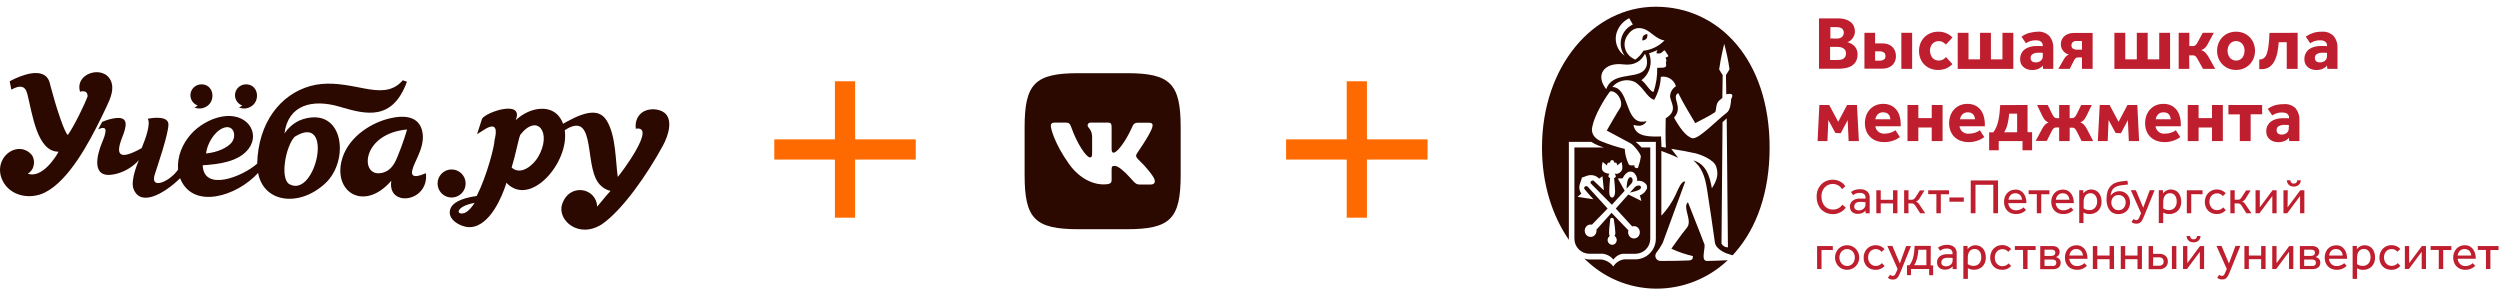 <?xml version="1.0" encoding="UTF-8"?> <svg xmlns="http://www.w3.org/2000/svg" xmlns:xlink="http://www.w3.org/1999/xlink" width="381px" height="45px" viewBox="0 0 381 45"> <title>Group 3</title> <defs> <filter id="filter-1"> <feColorMatrix in="SourceGraphic" type="matrix" values="0 0 0 0 0.169 0 0 0 0 0.031 0 0 0 0 0 0 0 0 1 0"></feColorMatrix> </filter> </defs> <g id="Лендинги" stroke="none" stroke-width="1" fill="none" fill-rule="evenodd"> <g id="СПбГУ-менеджмент" transform="translate(-56, -49)"> <g id="Group-3" transform="translate(56, 49)"> <g id="Group-2" transform="translate(234, 0)"> <g filter="url(#filter-1)" id="Group"> <g transform="translate(42.857, 2.804)"> <path d="M0.358,0.001 L3.233,0.001 C3.641,-0.008 4.048,0.047 4.438,0.166 C4.733,0.259 5.007,0.411 5.243,0.611 C5.443,0.784 5.598,1.004 5.693,1.251 C5.785,1.491 5.832,1.745 5.833,2.001 C5.837,2.225 5.791,2.447 5.698,2.651 C5.62,2.832 5.515,3.001 5.388,3.151 C5.281,3.275 5.154,3.382 5.013,3.466 C4.911,3.534 4.797,3.585 4.678,3.616 C4.837,3.658 4.991,3.717 5.138,3.791 C5.454,3.928 5.725,4.15 5.923,4.431 C6.135,4.743 6.243,5.114 6.233,5.491 C6.243,5.837 6.169,6.18 6.018,6.491 C5.882,6.765 5.677,6.999 5.423,7.171 C5.136,7.359 4.815,7.49 4.478,7.556 C4.068,7.64 3.651,7.68 3.233,7.676 L0.358,7.676 L0.358,0.001 Z M3.068,3.071 C3.199,3.071 3.33,3.056 3.458,3.026 C3.576,2.998 3.688,2.949 3.788,2.881 C3.887,2.814 3.968,2.723 4.023,2.616 C4.1,2.489 4.141,2.344 4.143,2.196 C4.147,2.05 4.114,1.906 4.048,1.776 C3.991,1.669 3.909,1.578 3.808,1.511 C3.704,1.444 3.589,1.397 3.468,1.371 C3.345,1.345 3.219,1.332 3.093,1.331 L2.093,1.331 L2.093,3.056 L3.068,3.071 Z M3.173,6.336 C3.312,6.337 3.45,6.328 3.588,6.311 C3.737,6.293 3.881,6.247 4.013,6.176 C4.146,6.105 4.26,6.002 4.343,5.876 C4.436,5.712 4.482,5.525 4.473,5.336 C4.48,5.161 4.437,4.987 4.348,4.836 C4.266,4.71 4.154,4.605 4.023,4.531 C3.89,4.46 3.746,4.409 3.598,4.381 C3.458,4.356 3.316,4.343 3.173,4.341 L2.048,4.341 L2.048,6.341 L3.173,6.336 Z" id="Shape" fill="#BE1E2D" fill-rule="nonzero"></path> <path d="M8.908,2.196 L8.908,3.806 L9.998,3.806 C10.285,3.802 10.57,3.844 10.843,3.931 C11.337,4.086 11.737,4.452 11.933,4.931 C12.037,5.192 12.088,5.47 12.083,5.751 C12.089,6.044 12.029,6.334 11.908,6.601 C11.801,6.831 11.644,7.034 11.448,7.196 C11.253,7.357 11.026,7.476 10.783,7.546 C10.522,7.625 10.251,7.664 9.978,7.661 L7.283,7.661 L7.283,2.196 L8.908,2.196 Z M8.908,6.441 L9.563,6.441 C9.801,6.454 10.038,6.397 10.243,6.276 C10.413,6.151 10.504,5.946 10.483,5.736 C10.505,5.523 10.414,5.315 10.243,5.186 C10.038,5.065 9.801,5.008 9.563,5.021 L8.908,5.021 L8.908,6.441 Z M12.908,2.196 L14.553,2.196 L14.553,7.696 L12.908,7.696 L12.908,2.196 Z" id="Shape" fill="#BE1E2D" fill-rule="nonzero"></path> <path d="M20.688,6.961 C20.439,7.224 20.142,7.438 19.813,7.591 C19.405,7.777 18.961,7.867 18.513,7.856 C18.106,7.864 17.701,7.789 17.323,7.636 C16.98,7.501 16.669,7.296 16.408,7.036 C16.152,6.772 15.95,6.462 15.813,6.121 C15.671,5.755 15.599,5.364 15.603,4.971 C15.6,4.573 15.671,4.178 15.813,3.806 C15.951,3.457 16.156,3.139 16.418,2.871 C16.684,2.602 17.002,2.391 17.353,2.251 C17.727,2.098 18.129,2.021 18.533,2.026 C18.972,2.017 19.407,2.104 19.808,2.281 C20.144,2.43 20.446,2.644 20.698,2.911 L19.698,3.991 C19.574,3.857 19.433,3.739 19.278,3.641 C19.069,3.514 18.827,3.451 18.583,3.461 C18.387,3.456 18.193,3.499 18.018,3.586 C17.86,3.662 17.72,3.771 17.608,3.906 C17.496,4.044 17.411,4.201 17.358,4.371 C17.298,4.545 17.268,4.727 17.268,4.911 C17.268,5.096 17.298,5.281 17.358,5.456 C17.408,5.636 17.491,5.806 17.603,5.956 C17.712,6.099 17.852,6.215 18.013,6.296 C18.194,6.383 18.392,6.426 18.593,6.421 C18.831,6.429 19.066,6.372 19.273,6.256 C19.441,6.16 19.591,6.037 19.718,5.891 L20.688,6.961 Z" id="Path" fill="#BE1E2D" fill-rule="nonzero"></path> <polygon id="Path" fill="#BE1E2D" fill-rule="nonzero" points="21.498 7.696 21.498 2.196 23.143 2.196 23.143 6.241 24.903 6.241 24.903 2.196 26.558 2.196 26.558 6.241 28.318 6.241 28.318 2.196 29.973 2.196 29.973 7.696"></polygon> <path d="M34.513,7.696 L34.463,7.196 C34.276,7.417 34.037,7.589 33.768,7.696 C33.471,7.814 33.153,7.871 32.833,7.866 C32.629,7.866 32.425,7.839 32.228,7.786 C32.017,7.734 31.818,7.64 31.643,7.511 C31.459,7.379 31.305,7.208 31.193,7.011 C31.065,6.759 31.004,6.479 31.013,6.196 C31.008,5.9 31.073,5.607 31.203,5.341 C31.32,5.099 31.491,4.887 31.703,4.721 C31.941,4.547 32.209,4.418 32.493,4.341 C32.818,4.247 33.155,4.201 33.493,4.206 C33.688,4.206 33.878,4.206 34.068,4.206 L34.458,4.236 L34.458,4.121 C34.463,3.996 34.434,3.871 34.373,3.761 C34.317,3.662 34.238,3.578 34.143,3.516 C34.044,3.45 33.934,3.403 33.818,3.376 C33.688,3.35 33.556,3.336 33.423,3.336 C33.114,3.326 32.805,3.373 32.513,3.476 C32.296,3.553 32.089,3.657 31.898,3.786 L31.218,2.786 C31.344,2.693 31.476,2.608 31.613,2.531 C31.773,2.441 31.94,2.364 32.113,2.301 C32.329,2.226 32.552,2.17 32.778,2.136 C33.063,2.074 33.352,2.037 33.643,2.026 C34.324,1.963 34.997,2.209 35.478,2.696 C35.888,3.201 36.097,3.841 36.063,4.491 L36.063,7.696 L34.513,7.696 Z M34.463,5.261 C34.392,5.246 34.32,5.236 34.248,5.231 C34.138,5.231 34.018,5.231 33.878,5.231 C33.539,5.202 33.2,5.275 32.903,5.441 C32.714,5.57 32.604,5.787 32.613,6.016 C32.613,6.476 32.883,6.706 33.418,6.706 C33.549,6.707 33.679,6.685 33.803,6.641 C33.924,6.603 34.038,6.544 34.138,6.466 C34.235,6.386 34.315,6.287 34.373,6.176 C34.435,6.052 34.466,5.915 34.463,5.776 L34.463,5.261 Z" id="Shape" fill="#BE1E2D" fill-rule="nonzero"></path> <path d="M40.433,7.696 L40.433,5.946 L39.878,5.946 C39.738,5.939 39.599,5.978 39.483,6.056 C39.357,6.171 39.257,6.31 39.188,6.466 L38.568,7.696 L36.833,7.696 L37.643,6.281 C37.741,6.098 37.864,5.93 38.008,5.781 C38.133,5.663 38.284,5.574 38.448,5.521 C38.286,5.476 38.131,5.409 37.988,5.321 C37.841,5.23 37.71,5.117 37.598,4.986 C37.48,4.847 37.385,4.69 37.318,4.521 C37.249,4.329 37.215,4.125 37.218,3.921 C37.213,3.666 37.27,3.414 37.383,3.186 C37.49,2.976 37.642,2.791 37.828,2.646 C38.016,2.497 38.232,2.386 38.463,2.321 C38.708,2.247 38.962,2.21 39.218,2.211 L42.058,2.211 L42.058,7.696 L40.433,7.696 Z M40.433,3.441 L39.593,3.441 C39.391,3.43 39.192,3.492 39.033,3.616 C38.894,3.744 38.82,3.928 38.833,4.116 C38.818,4.312 38.907,4.502 39.068,4.616 C39.263,4.725 39.485,4.777 39.708,4.766 L40.433,4.766 L40.433,3.441 Z" id="Shape" fill="#BE1E2D" fill-rule="nonzero"></path> <polygon id="Path" fill="#BE1E2D" fill-rule="nonzero" points="45.378 7.696 45.378 2.196 47.033 2.196 47.033 6.241 48.793 6.241 48.793 2.196 50.448 2.196 50.448 6.241 52.208 6.241 52.208 2.196 53.863 2.196 53.863 7.696"></polygon> <path d="M56.798,7.696 L55.173,7.696 L55.173,2.196 L56.798,2.196 L56.798,4.221 L57.298,4.221 C57.469,4.232 57.637,4.172 57.763,4.056 C57.895,3.921 58.005,3.766 58.088,3.596 L58.838,2.196 L60.528,2.196 L59.618,3.881 C59.424,4.321 59.065,4.668 58.618,4.846 C58.851,4.913 59.063,5.039 59.233,5.211 C59.427,5.413 59.595,5.638 59.733,5.881 L60.743,7.696 L58.888,7.696 L58.048,6.196 C57.974,6.05 57.88,5.915 57.768,5.796 C57.633,5.671 57.451,5.611 57.268,5.631 L56.768,5.631 L56.798,7.696 Z" id="Path" fill="#BE1E2D" fill-rule="nonzero"></path> <path d="M61.028,4.936 C61.025,4.546 61.097,4.159 61.238,3.796 C61.374,3.452 61.577,3.138 61.833,2.871 C62.09,2.603 62.4,2.392 62.743,2.251 C63.117,2.098 63.519,2.021 63.923,2.026 C64.323,2.022 64.719,2.098 65.088,2.251 C65.434,2.39 65.745,2.602 66.003,2.871 C66.26,3.138 66.462,3.452 66.598,3.796 C66.878,4.53 66.878,5.342 66.598,6.076 C66.462,6.42 66.26,6.734 66.003,7.001 C65.744,7.27 65.433,7.483 65.088,7.626 C64.72,7.783 64.323,7.861 63.923,7.856 C63.518,7.861 63.116,7.783 62.743,7.626 C62.4,7.482 62.091,7.269 61.833,7.001 C61.577,6.734 61.374,6.42 61.238,6.076 C61.097,5.713 61.025,5.326 61.028,4.936 Z M63.923,6.436 C64.114,6.439 64.303,6.394 64.473,6.306 C64.631,6.226 64.771,6.113 64.883,5.976 C64.997,5.826 65.082,5.657 65.133,5.476 C65.185,5.297 65.212,5.112 65.213,4.926 C65.212,4.738 65.185,4.552 65.133,4.371 C65.079,4.2 64.994,4.041 64.883,3.901 C64.772,3.764 64.632,3.653 64.473,3.576 C64.303,3.49 64.114,3.447 63.923,3.451 C63.731,3.447 63.54,3.49 63.368,3.576 C63.208,3.651 63.068,3.763 62.958,3.901 C62.849,4.042 62.764,4.201 62.708,4.371 C62.652,4.551 62.624,4.738 62.623,4.926 C62.623,5.113 62.652,5.298 62.708,5.476 C62.761,5.656 62.846,5.825 62.958,5.976 C63.069,6.115 63.209,6.227 63.368,6.306 C63.541,6.388 63.731,6.428 63.923,6.421 L63.923,6.436 Z" id="Shape" fill="#BE1E2D" fill-rule="nonzero"></path> <path d="M73.303,2.196 L73.303,7.696 L71.643,7.696 L71.643,3.626 L70.423,3.626 C70.387,4.097 70.327,4.566 70.243,5.031 C70.172,5.488 70.037,5.932 69.843,6.351 C69.674,6.742 69.411,7.085 69.078,7.351 C68.712,7.617 68.266,7.751 67.813,7.731 L67.643,7.731 L67.453,7.731 L67.453,6.256 L67.533,6.256 C67.767,6.262 67.995,6.186 68.178,6.041 C68.385,5.849 68.537,5.606 68.618,5.336 C68.748,4.93 68.835,4.511 68.878,4.086 C68.943,3.586 68.983,2.946 69.008,2.211 L73.303,2.196 Z" id="Path" fill="#BE1E2D" fill-rule="nonzero"></path> <path d="M77.828,7.696 L77.783,7.196 C77.593,7.416 77.353,7.588 77.083,7.696 C76.786,7.814 76.468,7.871 76.148,7.866 C75.944,7.865 75.74,7.838 75.543,7.786 C75.332,7.734 75.133,7.64 74.958,7.511 C74.774,7.379 74.62,7.208 74.508,7.011 C74.382,6.758 74.322,6.478 74.333,6.196 C74.326,5.9 74.391,5.606 74.523,5.341 C74.639,5.098 74.811,4.886 75.023,4.721 C75.261,4.547 75.529,4.418 75.813,4.341 C76.138,4.247 76.475,4.201 76.813,4.206 C77.008,4.206 77.198,4.206 77.388,4.206 L77.783,4.236 L77.783,4.121 C77.787,3.995 77.756,3.87 77.693,3.761 C77.637,3.662 77.558,3.578 77.463,3.516 C77.364,3.45 77.254,3.403 77.138,3.376 C77.01,3.35 76.879,3.337 76.748,3.336 C76.437,3.325 76.127,3.373 75.833,3.476 C75.616,3.553 75.409,3.657 75.218,3.786 L74.538,2.786 C74.664,2.693 74.796,2.608 74.933,2.531 C75.093,2.441 75.26,2.364 75.433,2.301 C75.662,2.207 75.9,2.137 76.143,2.091 C76.427,2.044 76.715,2.022 77.003,2.026 C77.669,1.976 78.324,2.221 78.793,2.696 C79.203,3.201 79.412,3.841 79.378,4.491 L79.378,7.696 L77.828,7.696 Z M77.783,5.261 L77.563,5.231 C77.453,5.231 77.333,5.231 77.193,5.231 C76.854,5.202 76.515,5.275 76.218,5.441 C76.029,5.57 75.919,5.787 75.928,6.016 C75.928,6.476 76.198,6.706 76.733,6.706 C76.864,6.707 76.994,6.685 77.118,6.641 C77.24,6.605 77.354,6.545 77.453,6.466 C77.55,6.386 77.63,6.287 77.688,6.176 C77.752,6.052 77.784,5.915 77.783,5.776 L77.783,5.261 Z" id="Shape" fill="#BE1E2D" fill-rule="nonzero"></path> <polygon id="Path" fill="#BE1E2D" fill-rule="nonzero" points="2.853 17.456 1.783 15.486 1.643 18.696 0.143 18.696 0.413 13.196 1.913 13.196 3.283 15.761 4.643 13.196 6.143 13.196 6.438 18.696 4.873 18.696 4.728 15.501 3.668 17.501"></polygon> <path d="M10.413,17.556 C10.603,17.557 10.792,17.538 10.978,17.501 C11.134,17.465 11.288,17.418 11.438,17.361 C11.558,17.314 11.675,17.259 11.788,17.196 C11.866,17.149 11.941,17.097 12.013,17.041 L12.688,18.086 L12.413,18.271 C12.255,18.373 12.087,18.46 11.913,18.531 C11.69,18.625 11.459,18.701 11.223,18.756 C10.927,18.828 10.623,18.862 10.318,18.856 C9.888,18.863 9.461,18.79 9.058,18.641 C8.715,18.509 8.403,18.306 8.143,18.046 C7.883,17.787 7.682,17.475 7.553,17.131 C7.418,16.759 7.35,16.367 7.353,15.971 C7.352,15.583 7.416,15.198 7.543,14.831 C7.661,14.486 7.846,14.169 8.088,13.896 C8.334,13.627 8.631,13.411 8.963,13.261 C9.333,13.1 9.734,13.02 10.138,13.026 C10.534,13.017 10.926,13.096 11.288,13.256 C11.619,13.402 11.911,13.623 12.143,13.901 C12.375,14.198 12.545,14.538 12.643,14.901 C12.761,15.312 12.819,15.738 12.813,16.166 L12.813,16.441 L8.943,16.441 C9.041,17.155 9.699,17.654 10.413,17.556 Z M11.243,15.371 C11.225,15.244 11.198,15.119 11.163,14.996 C11.124,14.87 11.061,14.753 10.978,14.651 C10.888,14.546 10.775,14.462 10.648,14.406 C10.489,14.341 10.319,14.311 10.148,14.316 C9.846,14.296 9.55,14.401 9.328,14.606 C9.123,14.814 8.988,15.082 8.943,15.371 L11.243,15.371 Z" id="Shape" fill="#BE1E2D" fill-rule="nonzero"></path> <polygon id="Path" fill="#BE1E2D" fill-rule="nonzero" points="19.193 13.196 19.193 18.696 17.538 18.696 17.538 16.626 15.498 16.626 15.498 18.696 13.843 18.696 13.843 13.196 15.498 13.196 15.498 15.196 17.538 15.196 17.538 13.196"></polygon> <path d="M23.288,17.556 C23.478,17.557 23.667,17.539 23.853,17.501 C24.01,17.465 24.163,17.419 24.313,17.361 C24.427,17.314 24.537,17.259 24.643,17.196 C24.721,17.149 24.796,17.097 24.868,17.041 L25.548,18.086 L25.273,18.271 C25.114,18.371 24.947,18.458 24.773,18.531 C24.55,18.625 24.319,18.701 24.083,18.756 C23.787,18.828 23.483,18.862 23.178,18.856 C22.748,18.863 22.321,18.79 21.918,18.641 C21.566,18.512 21.245,18.309 20.978,18.046 C20.719,17.787 20.52,17.475 20.393,17.131 C20.254,16.76 20.184,16.367 20.188,15.971 C20.187,15.583 20.251,15.198 20.378,14.831 C20.498,14.486 20.685,14.168 20.928,13.896 C21.171,13.626 21.467,13.41 21.798,13.261 C22.169,13.1 22.569,13.02 22.973,13.026 C23.369,13.017 23.761,13.096 24.123,13.256 C24.447,13.404 24.733,13.624 24.958,13.901 C25.19,14.198 25.36,14.538 25.458,14.901 C25.578,15.312 25.637,15.738 25.633,16.166 L25.633,16.441 L21.768,16.441 C21.814,16.794 22.003,17.113 22.29,17.323 C22.577,17.534 22.938,17.618 23.288,17.556 Z M24.143,15.371 C24.125,15.244 24.098,15.119 24.063,14.996 C24.024,14.87 23.961,14.753 23.878,14.651 C23.788,14.546 23.675,14.462 23.548,14.406 C23.389,14.341 23.219,14.311 23.048,14.316 C22.747,14.297 22.451,14.402 22.228,14.606 C22.025,14.816 21.89,15.083 21.843,15.371 L24.143,15.371 Z" id="Shape" fill="#BE1E2D" fill-rule="nonzero"></path> <path d="M32.143,13.196 L32.143,17.346 L32.833,17.346 L32.833,20.096 L31.373,20.096 L31.373,18.696 L27.748,18.696 L27.748,20.096 L26.288,20.096 L26.288,17.361 L26.923,17.361 C27.106,17.113 27.261,16.844 27.383,16.561 C27.509,16.259 27.608,15.946 27.678,15.626 C27.762,15.262 27.823,14.893 27.863,14.521 C27.908,14.121 27.948,13.686 27.978,13.211 L32.143,13.196 Z M30.553,17.346 L30.553,14.521 L29.338,14.521 C29.3,15.079 29.213,15.633 29.078,16.176 C28.969,16.593 28.8,16.992 28.578,17.361 L30.553,17.346 Z" id="Shape" fill="#BE1E2D" fill-rule="nonzero"></path> <path d="M38.558,18.696 L36.958,18.696 L36.958,16.626 L36.543,16.626 C36.369,16.611 36.197,16.673 36.073,16.796 C35.954,16.942 35.853,17.101 35.773,17.271 L35.073,18.671 L33.383,18.671 L34.328,16.901 C34.45,16.658 34.601,16.432 34.778,16.226 C34.931,16.061 35.124,15.937 35.338,15.866 C35.151,15.796 34.98,15.687 34.838,15.546 C34.664,15.354 34.52,15.137 34.413,14.901 L33.588,13.196 L35.223,13.196 L35.868,14.531 C35.949,14.713 36.057,14.881 36.188,15.031 C36.309,15.153 36.477,15.217 36.648,15.206 L36.958,15.206 L36.958,13.196 L38.558,13.196 L38.558,15.196 L38.893,15.196 C39.064,15.205 39.231,15.141 39.353,15.021 C39.484,14.871 39.592,14.703 39.673,14.521 L40.318,13.196 L41.928,13.196 L41.113,14.881 C41.002,15.116 40.857,15.333 40.683,15.526 C40.541,15.667 40.371,15.776 40.183,15.846 C40.399,15.915 40.593,16.041 40.743,16.211 C40.919,16.417 41.072,16.641 41.198,16.881 L42.143,18.696 L40.383,18.696 L39.683,17.296 C39.603,17.126 39.502,16.967 39.383,16.821 C39.259,16.698 39.087,16.635 38.913,16.651 L38.568,16.651 L38.558,18.696 Z" id="Path" fill="#BE1E2D" fill-rule="nonzero"></path> <polygon id="Path" fill="#BE1E2D" fill-rule="nonzero" points="45.563 17.456 44.493 15.486 44.353 18.696 42.853 18.696 43.143 13.196 44.643 13.196 46.013 15.761 47.368 13.196 48.868 13.196 49.143 18.696 47.578 18.696 47.433 15.501 46.373 17.501"></polygon> <path d="M53.143,17.556 C53.333,17.557 53.522,17.538 53.708,17.501 C53.864,17.465 54.018,17.418 54.168,17.361 C54.288,17.314 54.405,17.259 54.518,17.196 C54.596,17.149 54.671,17.097 54.743,17.041 L55.418,18.086 L55.143,18.271 C54.984,18.372 54.817,18.459 54.643,18.531 C54.42,18.625 54.189,18.701 53.953,18.756 C53.657,18.828 53.353,18.862 53.048,18.856 C52.618,18.863 52.191,18.791 51.788,18.641 C51.436,18.512 51.115,18.309 50.848,18.046 C50.588,17.787 50.387,17.475 50.258,17.131 C50.12,16.76 50.053,16.367 50.058,15.971 C50.057,15.583 50.121,15.198 50.248,14.831 C50.366,14.486 50.551,14.169 50.793,13.896 C51.039,13.627 51.336,13.411 51.668,13.261 C52.038,13.1 52.439,13.02 52.843,13.026 C53.239,13.017 53.631,13.096 53.993,13.256 C54.317,13.405 54.602,13.626 54.828,13.901 C55.06,14.198 55.23,14.538 55.328,14.901 C55.446,15.312 55.504,15.738 55.498,16.166 L55.498,16.441 L51.643,16.441 C51.69,16.79 51.876,17.105 52.158,17.315 C52.44,17.525 52.796,17.612 53.143,17.556 L53.143,17.556 Z M53.973,15.371 C53.953,15.244 53.925,15.119 53.888,14.996 C53.85,14.871 53.789,14.754 53.708,14.651 C53.618,14.546 53.505,14.462 53.378,14.406 C53.219,14.341 53.049,14.311 52.878,14.316 C52.576,14.296 52.28,14.401 52.058,14.606 C51.853,14.814 51.718,15.082 51.673,15.371 L53.973,15.371 Z" id="Shape" fill="#BE1E2D" fill-rule="nonzero"></path> <polygon id="Path" fill="#BE1E2D" fill-rule="nonzero" points="61.903 13.196 61.903 18.696 60.248 18.696 60.248 16.626 58.208 16.626 58.208 18.696 56.553 18.696 56.553 13.196 58.208 13.196 58.208 15.196 60.248 15.196 60.248 13.196"></polygon> <polygon id="Path" fill="#BE1E2D" fill-rule="nonzero" points="67.893 13.196 67.893 14.611 66.143 14.611 66.143 18.696 64.488 18.696 64.488 14.626 62.753 14.626 62.753 13.196"></polygon> <path d="M72.023,18.696 L71.973,18.196 C71.786,18.417 71.547,18.589 71.278,18.696 C70.981,18.814 70.663,18.871 70.343,18.866 C70.139,18.865 69.935,18.838 69.738,18.786 C69.527,18.734 69.328,18.64 69.153,18.511 C68.969,18.379 68.815,18.208 68.703,18.011 C68.575,17.759 68.514,17.479 68.523,17.196 C68.518,16.9 68.583,16.607 68.713,16.341 C68.839,16.097 69.018,15.885 69.238,15.721 C69.475,15.546 69.743,15.417 70.028,15.341 C70.353,15.247 70.69,15.201 71.028,15.206 C71.223,15.206 71.413,15.206 71.603,15.206 C71.793,15.206 71.928,15.206 71.993,15.236 L71.993,15.121 C71.998,14.996 71.969,14.871 71.908,14.761 C71.852,14.662 71.773,14.578 71.678,14.516 C71.579,14.45 71.469,14.403 71.353,14.376 C71.223,14.35 71.091,14.336 70.958,14.336 C70.649,14.326 70.34,14.373 70.048,14.476 C69.831,14.553 69.624,14.657 69.433,14.786 L68.753,13.786 C68.879,13.693 69.011,13.608 69.148,13.531 C69.308,13.441 69.475,13.364 69.648,13.301 C69.864,13.226 70.087,13.17 70.313,13.136 C70.596,13.089 70.882,13.068 71.168,13.071 C71.837,13.001 72.503,13.229 72.988,13.696 C73.398,14.201 73.607,14.841 73.573,15.491 L73.573,18.696 L72.023,18.696 Z M71.973,16.261 C71.902,16.246 71.83,16.236 71.758,16.231 C71.648,16.231 71.528,16.231 71.388,16.231 C71.041,16.196 70.692,16.27 70.388,16.441 C70.199,16.57 70.089,16.787 70.098,17.016 C70.098,17.476 70.368,17.706 70.903,17.706 C71.034,17.707 71.164,17.685 71.288,17.641 C71.41,17.605 71.524,17.545 71.623,17.466 C71.72,17.386 71.8,17.287 71.858,17.176 C71.92,17.052 71.951,16.915 71.948,16.776 L71.973,16.261 Z" id="Shape" fill="#BE1E2D" fill-rule="nonzero"></path> <path d="M4.433,28.836 C4.36,28.947 4.274,29.049 4.178,29.141 C4.05,29.266 3.91,29.377 3.758,29.471 C3.578,29.578 3.387,29.663 3.188,29.726 C2.957,29.798 2.715,29.834 2.473,29.831 C2.13,29.834 1.79,29.768 1.473,29.636 C1.176,29.512 0.907,29.328 0.683,29.096 C0.465,28.854 0.295,28.572 0.183,28.266 C0.06,27.935 -0.001,27.584 0.003,27.231 C-0.013,26.88 0.034,26.53 0.143,26.196 C0.256,25.888 0.426,25.603 0.643,25.356 C0.866,25.116 1.134,24.924 1.433,24.791 C1.749,24.656 2.089,24.586 2.433,24.586 C2.675,24.582 2.916,24.614 3.148,24.681 C3.341,24.738 3.526,24.821 3.698,24.926 C3.844,25.018 3.98,25.125 4.103,25.246 C4.204,25.348 4.296,25.458 4.378,25.576 L3.878,26.011 C3.818,25.926 3.743,25.836 3.663,25.741 C3.575,25.646 3.476,25.562 3.368,25.491 C3.243,25.413 3.109,25.35 2.968,25.306 C2.806,25.255 2.638,25.23 2.468,25.231 C2.213,25.226 1.96,25.279 1.728,25.386 C1.514,25.487 1.324,25.634 1.173,25.816 C1.016,26.001 0.897,26.215 0.823,26.446 C0.754,26.69 0.723,26.943 0.733,27.196 C0.73,27.455 0.773,27.712 0.858,27.956 C0.934,28.183 1.053,28.393 1.208,28.576 C1.358,28.751 1.544,28.891 1.753,28.986 C1.979,29.088 2.225,29.14 2.473,29.136 C2.67,29.14 2.866,29.111 3.053,29.051 C3.201,29.003 3.34,28.934 3.468,28.846 C3.569,28.776 3.662,28.694 3.743,28.601 L3.928,28.396 L4.433,28.836 Z" id="Path" fill="#BE1E2D" fill-rule="nonzero"></path> <path d="M7.453,29.696 L7.453,29.271 C7.362,29.395 7.247,29.499 7.113,29.576 C6.973,29.654 6.824,29.713 6.668,29.751 C6.542,29.78 6.413,29.796 6.283,29.796 C6.138,29.796 5.993,29.776 5.853,29.736 C5.711,29.703 5.578,29.64 5.463,29.551 C5.34,29.462 5.242,29.344 5.178,29.206 C5.102,29.05 5.065,28.879 5.068,28.706 C5.056,28.361 5.199,28.029 5.458,27.801 C5.793,27.552 6.206,27.431 6.623,27.461 L6.878,27.461 L7.128,27.461 L7.328,27.461 L7.448,27.461 L7.448,27.336 C7.47,27.117 7.382,26.902 7.213,26.761 C7.019,26.638 6.792,26.579 6.563,26.591 C6.349,26.584 6.136,26.621 5.938,26.701 C5.802,26.763 5.672,26.837 5.548,26.921 L5.233,26.466 C5.385,26.346 5.554,26.249 5.733,26.176 C6.01,26.069 6.306,26.02 6.603,26.031 C6.996,26.005 7.385,26.122 7.698,26.361 C7.962,26.598 8.104,26.942 8.083,27.296 L8.083,29.396 C8.083,29.521 8.083,29.626 8.083,29.711 L7.453,29.696 Z M7.453,28.016 L7.153,27.981 C7.003,27.981 6.848,27.956 6.693,27.956 C6.524,27.951 6.355,27.975 6.193,28.026 C6.085,28.061 5.986,28.119 5.903,28.196 C5.842,28.26 5.796,28.337 5.768,28.421 C5.743,28.497 5.73,28.576 5.728,28.656 C5.715,28.829 5.786,28.998 5.918,29.111 C6.064,29.214 6.239,29.267 6.418,29.261 C6.552,29.263 6.686,29.241 6.813,29.196 C6.932,29.155 7.042,29.093 7.138,29.011 C7.23,28.938 7.305,28.846 7.358,28.741 C7.409,28.642 7.436,28.532 7.438,28.421 L7.453,28.016 Z" id="Shape" fill="#BE1E2D" fill-rule="nonzero"></path> <polygon id="Path" fill="#BE1E2D" fill-rule="nonzero" points="12.313 29.696 11.643 29.696 11.643 28.196 9.768 28.196 9.768 29.696 9.093 29.696 9.093 26.196 9.768 26.196 9.768 27.641 11.643 27.641 11.643 26.196 12.318 26.196"></polygon> <path d="M13.998,29.696 L13.333,29.696 L13.333,26.196 L13.998,26.196 L13.998,27.636 L14.498,27.636 C14.621,27.642 14.742,27.603 14.838,27.526 C14.937,27.435 15.023,27.331 15.093,27.216 L15.738,26.216 L16.433,26.216 L15.723,27.376 C15.647,27.499 15.559,27.613 15.458,27.716 C15.366,27.812 15.253,27.885 15.128,27.931 C15.244,27.964 15.35,28.024 15.438,28.106 C15.543,28.203 15.633,28.316 15.703,28.441 L16.548,29.696 L15.778,29.696 L15.043,28.541 C14.985,28.45 14.914,28.367 14.833,28.296 C14.733,28.22 14.608,28.184 14.483,28.196 L13.983,28.196 L13.998,29.696 Z" id="Path" fill="#BE1E2D" fill-rule="nonzero"></path> <polygon id="Path" fill="#BE1E2D" fill-rule="nonzero" points="18.248 26.786 17.003 26.786 17.003 26.196 20.168 26.196 20.168 26.801 18.923 26.801 18.923 29.696 18.248 29.696"></polygon> <polygon id="Path" fill="#BE1E2D" fill-rule="nonzero" points="20.233 27.291 22.428 27.291 22.428 27.936 20.233 27.936"></polygon> <polygon id="Path" fill="#BE1E2D" fill-rule="nonzero" points="27.643 24.696 27.643 29.696 26.923 29.696 26.923 25.356 24.208 25.356 24.208 29.696 23.483 29.696 23.483 24.696"></polygon> <path d="M30.423,29.241 C30.551,29.242 30.679,29.227 30.803,29.196 C30.913,29.168 31.02,29.129 31.123,29.081 C31.208,29.043 31.288,28.996 31.363,28.941 C31.423,28.899 31.479,28.85 31.528,28.796 L31.908,29.201 C31.847,29.266 31.782,29.326 31.713,29.381 C31.614,29.461 31.507,29.53 31.393,29.586 C31.254,29.656 31.108,29.712 30.958,29.751 C30.777,29.797 30.59,29.819 30.403,29.816 C30.144,29.825 29.886,29.784 29.643,29.696 C29.425,29.612 29.227,29.482 29.063,29.316 C28.896,29.147 28.768,28.944 28.688,28.721 C28.598,28.48 28.553,28.224 28.558,27.966 C28.555,27.711 28.597,27.457 28.683,27.216 C28.762,26.995 28.884,26.793 29.043,26.621 C29.199,26.451 29.39,26.316 29.603,26.226 C29.83,26.134 30.073,26.088 30.318,26.091 C30.58,26.084 30.839,26.142 31.073,26.261 C31.271,26.377 31.441,26.534 31.573,26.721 C31.713,26.923 31.817,27.148 31.878,27.386 C31.943,27.636 31.975,27.893 31.973,28.151 L29.198,28.151 C29.227,28.449 29.356,28.729 29.563,28.946 C29.795,29.161 30.108,29.268 30.423,29.241 L30.423,29.241 Z M31.303,27.636 C31.294,27.504 31.263,27.374 31.213,27.251 C31.17,27.134 31.104,27.027 31.018,26.936 C30.931,26.845 30.825,26.773 30.708,26.726 C30.574,26.67 30.429,26.643 30.283,26.646 C30.134,26.642 29.986,26.669 29.848,26.726 C29.732,26.779 29.626,26.854 29.538,26.946 C29.453,27.038 29.385,27.145 29.338,27.261 C29.288,27.381 29.253,27.507 29.233,27.636 L31.303,27.636 Z" id="Shape" fill="#BE1E2D" fill-rule="nonzero"></path> <polygon id="Path" fill="#BE1E2D" fill-rule="nonzero" points="33.553 26.786 32.308 26.786 32.308 26.196 35.473 26.196 35.473 26.801 34.228 26.801 34.228 29.696 33.553 29.696"></polygon> <path d="M37.643,29.241 C37.769,29.242 37.895,29.227 38.018,29.196 C38.128,29.168 38.235,29.13 38.338,29.081 C38.424,29.043 38.506,28.996 38.583,28.941 C38.642,28.899 38.695,28.85 38.743,28.796 L39.128,29.201 C39.067,29.266 39.002,29.326 38.933,29.381 C38.834,29.461 38.727,29.53 38.613,29.586 C38.473,29.656 38.325,29.712 38.173,29.751 C37.992,29.797 37.805,29.819 37.618,29.816 C37.354,29.828 37.091,29.787 36.843,29.696 C36.625,29.612 36.427,29.482 36.263,29.316 C36.096,29.147 35.968,28.944 35.888,28.721 C35.796,28.48 35.75,28.224 35.753,27.966 C35.751,27.71 35.795,27.456 35.883,27.216 C35.962,26.995 36.084,26.793 36.243,26.621 C36.399,26.451 36.59,26.316 36.803,26.226 C37.03,26.134 37.273,26.088 37.518,26.091 C37.78,26.084 38.039,26.142 38.273,26.261 C38.48,26.374 38.659,26.531 38.798,26.721 C38.937,26.923 39.038,27.148 39.098,27.386 C39.164,27.636 39.198,27.893 39.198,28.151 L36.423,28.151 C36.452,28.449 36.581,28.729 36.788,28.946 C37.019,29.161 37.329,29.268 37.643,29.241 Z M38.518,27.636 C38.508,27.504 38.48,27.375 38.433,27.251 C38.388,27.134 38.32,27.027 38.233,26.936 C38.147,26.844 38.041,26.772 37.923,26.726 C37.648,26.619 37.343,26.619 37.068,26.726 C36.952,26.779 36.846,26.854 36.758,26.946 C36.671,27.038 36.602,27.144 36.553,27.261 C36.503,27.381 36.468,27.507 36.448,27.636 L38.518,27.636 Z" id="Shape" fill="#BE1E2D" fill-rule="nonzero"></path> <path d="M40.018,31.196 L40.018,26.541 C40.018,26.426 40.018,26.306 40.018,26.181 L40.643,26.181 L40.643,26.681 C40.695,26.613 40.75,26.548 40.808,26.486 C40.879,26.411 40.96,26.345 41.048,26.291 C41.156,26.226 41.272,26.174 41.393,26.136 C41.54,26.09 41.694,26.068 41.848,26.071 C42.085,26.068 42.32,26.121 42.533,26.226 C42.729,26.322 42.9,26.463 43.033,26.636 C43.165,26.815 43.263,27.017 43.323,27.231 C43.389,27.458 43.423,27.694 43.423,27.931 C43.429,28.221 43.375,28.509 43.263,28.776 C43.168,29 43.027,29.201 42.848,29.366 C42.678,29.518 42.479,29.636 42.263,29.711 C42.049,29.784 41.824,29.821 41.598,29.821 C41.417,29.824 41.237,29.801 41.063,29.751 C40.928,29.71 40.795,29.658 40.668,29.596 L40.668,31.196 L40.018,31.196 Z M40.683,28.941 C40.787,29.019 40.901,29.081 41.023,29.126 C41.196,29.189 41.379,29.219 41.563,29.216 C41.888,29.232 42.204,29.102 42.423,28.861 C42.65,28.593 42.767,28.247 42.748,27.896 C42.748,27.739 42.728,27.583 42.688,27.431 C42.656,27.287 42.595,27.151 42.508,27.031 C42.427,26.913 42.319,26.815 42.193,26.746 C42.05,26.67 41.89,26.632 41.728,26.636 C41.553,26.633 41.381,26.676 41.228,26.761 C41.098,26.838 40.989,26.944 40.908,27.071 C40.829,27.195 40.773,27.332 40.743,27.476 C40.71,27.609 40.694,27.745 40.693,27.881 L40.683,28.941 Z" id="Shape" fill="#BE1E2D" fill-rule="nonzero"></path> <path d="M46.143,26.331 C46.371,26.327 46.598,26.371 46.808,26.461 C46.998,26.547 47.168,26.672 47.308,26.826 C47.456,26.984 47.572,27.169 47.648,27.371 C47.73,27.587 47.771,27.815 47.768,28.046 C47.769,28.285 47.725,28.523 47.638,28.746 C47.48,29.181 47.144,29.527 46.713,29.696 C46.484,29.789 46.24,29.834 45.993,29.831 C45.774,29.83 45.556,29.795 45.348,29.726 C45.125,29.653 44.924,29.526 44.763,29.356 C44.576,29.149 44.433,28.905 44.343,28.641 C44.222,28.275 44.166,27.891 44.178,27.506 C44.178,25.876 44.948,24.984 46.488,24.831 L47.363,24.741 L47.448,25.316 L46.553,25.416 C46.296,25.439 46.042,25.493 45.798,25.576 C45.605,25.644 45.426,25.75 45.273,25.886 C45.13,26.016 45.019,26.177 44.948,26.356 C44.869,26.57 44.821,26.794 44.808,27.021 C44.946,26.807 45.139,26.634 45.368,26.521 C45.608,26.398 45.873,26.333 46.143,26.331 L46.143,26.331 Z M46.003,29.231 C46.158,29.233 46.311,29.202 46.453,29.141 C46.585,29.083 46.702,28.998 46.798,28.891 C46.894,28.781 46.969,28.654 47.018,28.516 C47.07,28.368 47.098,28.213 47.098,28.056 C47.099,27.903 47.074,27.751 47.023,27.606 C46.975,27.471 46.9,27.347 46.803,27.241 C46.706,27.137 46.589,27.056 46.458,27.001 C46.313,26.943 46.159,26.914 46.003,26.916 C45.845,26.913 45.688,26.944 45.543,27.006 C45.412,27.062 45.294,27.146 45.198,27.251 C45.104,27.358 45.031,27.482 44.983,27.616 C44.932,27.757 44.907,27.906 44.908,28.056 C44.907,28.209 44.932,28.361 44.983,28.506 C45.034,28.644 45.11,28.771 45.208,28.881 C45.304,28.991 45.421,29.079 45.553,29.141 C45.687,29.199 45.832,29.23 45.978,29.231 L46.003,29.231 Z" id="Shape" fill="#BE1E2D" fill-rule="nonzero"></path> <path d="M48.293,30.566 C48.345,30.613 48.402,30.653 48.463,30.686 C48.536,30.723 48.616,30.742 48.698,30.741 C48.768,30.744 48.838,30.727 48.898,30.691 C48.961,30.655 49.015,30.603 49.053,30.541 C49.11,30.46 49.157,30.373 49.193,30.281 L49.348,29.906 L49.438,29.681 L47.878,26.181 L48.643,26.181 L49.768,28.856 L50.768,26.181 L51.503,26.181 L49.918,30.096 C49.838,30.291 49.763,30.461 49.693,30.596 C49.634,30.733 49.554,30.861 49.458,30.976 C49.374,31.075 49.27,31.155 49.153,31.211 C49.018,31.265 48.873,31.29 48.728,31.286 C48.582,31.291 48.435,31.267 48.298,31.216 C48.183,31.171 48.077,31.107 47.983,31.026 L48.293,30.566 Z" id="Path" fill="#BE1E2D" fill-rule="nonzero"></path> <path d="M52.143,31.196 L52.143,26.541 C52.143,26.426 52.143,26.306 52.143,26.181 L52.788,26.181 L52.788,26.681 C52.84,26.613 52.895,26.548 52.953,26.486 C53.026,26.411 53.108,26.345 53.198,26.291 C53.306,26.226 53.422,26.174 53.543,26.136 C53.69,26.09 53.844,26.068 53.998,26.071 C54.234,26.067 54.467,26.12 54.678,26.226 C54.874,26.323 55.045,26.463 55.178,26.636 C55.31,26.815 55.408,27.017 55.468,27.231 C55.533,27.459 55.565,27.694 55.563,27.931 C55.571,28.22 55.518,28.508 55.408,28.776 C55.313,29 55.172,29.201 54.993,29.366 C54.823,29.518 54.624,29.636 54.408,29.711 C54.194,29.784 53.969,29.821 53.743,29.821 C53.562,29.824 53.382,29.801 53.208,29.751 C53.073,29.71 52.94,29.658 52.813,29.596 L52.813,31.196 L52.143,31.196 Z M52.813,28.941 C52.915,29.019 53.028,29.081 53.148,29.126 C53.321,29.189 53.504,29.219 53.688,29.216 C54.015,29.232 54.331,29.102 54.553,28.861 C54.779,28.592 54.893,28.247 54.873,27.896 C54.875,27.739 54.857,27.583 54.818,27.431 C54.786,27.287 54.725,27.151 54.638,27.031 C54.557,26.913 54.449,26.815 54.323,26.746 C54.178,26.67 54.017,26.632 53.853,26.636 C53.678,26.633 53.506,26.676 53.353,26.761 C53.225,26.838 53.117,26.944 53.038,27.071 C52.959,27.195 52.903,27.332 52.873,27.476 C52.84,27.609 52.824,27.745 52.823,27.881 L52.813,28.941 Z" id="Shape" fill="#BE1E2D" fill-rule="nonzero"></path> <polygon id="Path" fill="#BE1E2D" fill-rule="nonzero" points="57.088 26.786 57.088 29.696 56.413 29.696 56.413 26.196 58.813 26.196 58.813 26.801"></polygon> <path d="M62.353,29.231 C62.009,29.621 61.508,29.835 60.988,29.816 C60.728,29.819 60.471,29.774 60.228,29.681 C60.01,29.593 59.812,29.46 59.648,29.291 C59.49,29.122 59.368,28.923 59.288,28.706 C59.2,28.471 59.156,28.222 59.158,27.971 C59.156,27.715 59.201,27.46 59.293,27.221 C59.377,26.995 59.506,26.79 59.673,26.616 C59.839,26.443 60.038,26.306 60.258,26.211 C60.494,26.113 60.747,26.064 61.003,26.066 C61.267,26.062 61.528,26.117 61.768,26.226 C61.989,26.326 62.186,26.471 62.348,26.651 L61.903,27.081 C61.8,26.951 61.671,26.846 61.523,26.771 C61.367,26.696 61.196,26.659 61.023,26.661 C60.851,26.658 60.68,26.694 60.523,26.766 C60.383,26.833 60.259,26.929 60.158,27.046 C60.06,27.167 59.984,27.304 59.933,27.451 C59.833,27.765 59.833,28.102 59.933,28.416 C59.981,28.566 60.057,28.705 60.158,28.826 C60.258,28.945 60.38,29.044 60.518,29.116 C60.673,29.193 60.845,29.23 61.018,29.226 C61.204,29.227 61.388,29.188 61.558,29.111 C61.713,29.036 61.849,28.929 61.958,28.796 L62.353,29.231 Z" id="Path" fill="#BE1E2D" fill-rule="nonzero"></path> <path d="M63.713,29.696 L63.048,29.696 L63.048,26.196 L63.713,26.196 L63.713,27.636 L64.213,27.636 C64.336,27.642 64.457,27.603 64.553,27.526 C64.652,27.436 64.736,27.332 64.803,27.216 L65.448,26.216 L66.143,26.216 L65.428,27.376 C65.354,27.499 65.267,27.613 65.168,27.716 C65.076,27.812 64.963,27.885 64.838,27.931 C64.954,27.964 65.06,28.024 65.148,28.106 C65.252,28.204 65.341,28.317 65.413,28.441 L66.263,29.696 L65.493,29.696 L64.758,28.541 C64.7,28.45 64.629,28.367 64.548,28.296 C64.445,28.222 64.319,28.186 64.193,28.196 L63.693,28.196 L63.713,29.696 Z" id="Path" fill="#BE1E2D" fill-rule="nonzero"></path> <polygon id="Path" fill="#BE1E2D" fill-rule="nonzero" points="67.538 28.796 69.473 26.196 70.098 26.196 70.098 29.696 69.443 29.696 69.443 27.066 67.488 29.696 66.888 29.696 66.888 26.196 67.538 26.196"></polygon> <path d="M71.768,28.796 L73.703,26.196 L74.328,26.196 L74.328,29.696 L73.673,29.696 L73.673,27.066 L71.718,29.696 L71.143,29.696 L71.143,26.196 L71.793,26.196 L71.768,28.796 Z M72.723,25.631 C72.564,25.635 72.406,25.608 72.258,25.551 C72.135,25.5 72.023,25.425 71.928,25.331 C71.843,25.242 71.776,25.137 71.733,25.021 C71.688,24.908 71.665,24.788 71.663,24.666 L72.198,24.666 C72.197,24.794 72.241,24.918 72.323,25.016 C72.427,25.123 72.574,25.178 72.723,25.166 C72.87,25.177 73.015,25.122 73.118,25.016 C73.202,24.919 73.248,24.794 73.248,24.666 L73.778,24.666 C73.779,24.787 73.757,24.908 73.713,25.021 C73.668,25.137 73.6,25.242 73.513,25.331 C73.418,25.425 73.306,25.5 73.183,25.551 C73.036,25.608 72.88,25.635 72.723,25.631 L72.723,25.631 Z" id="Shape" fill="#BE1E2D" fill-rule="nonzero"></path> <polygon id="Path" fill="#BE1E2D" fill-rule="nonzero" points="0.743 35.286 0.743 38.196 0.068 38.196 0.068 34.696 2.468 34.696 2.468 35.301"></polygon> <path d="M4.643,38.316 C3.891,38.326 3.211,37.867 2.938,37.166 C2.843,36.936 2.796,36.69 2.798,36.441 C2.796,36.194 2.843,35.949 2.938,35.721 C3.025,35.498 3.154,35.295 3.318,35.121 C3.664,34.76 4.143,34.559 4.643,34.566 C4.896,34.564 5.146,34.615 5.378,34.716 C5.822,34.907 6.171,35.267 6.348,35.716 C6.443,35.944 6.49,36.189 6.488,36.436 C6.499,37.182 6.061,37.862 5.378,38.161 C5.147,38.264 4.896,38.317 4.643,38.316 Z M4.643,37.731 C4.816,37.737 4.988,37.699 5.143,37.621 C5.285,37.554 5.412,37.457 5.513,37.336 C5.614,37.213 5.69,37.073 5.738,36.921 C5.794,36.76 5.821,36.591 5.818,36.421 C5.819,36.261 5.792,36.102 5.738,35.951 C5.638,35.653 5.424,35.407 5.143,35.266 C4.989,35.185 4.817,35.145 4.643,35.151 C4.47,35.149 4.299,35.186 4.143,35.261 C4.002,35.33 3.877,35.429 3.778,35.551 C3.677,35.673 3.599,35.812 3.548,35.961 C3.441,36.27 3.441,36.607 3.548,36.916 C3.599,37.065 3.677,37.204 3.778,37.326 C3.882,37.447 4.007,37.547 4.148,37.621 C4.301,37.7 4.471,37.737 4.643,37.731 Z" id="Shape" fill="#BE1E2D" fill-rule="nonzero"></path> <path d="M10.353,37.731 C10.191,37.909 9.996,38.054 9.778,38.156 C9.53,38.268 9.26,38.323 8.988,38.316 C8.727,38.319 8.467,38.274 8.223,38.181 C8.006,38.093 7.81,37.96 7.648,37.791 C7.489,37.622 7.365,37.423 7.283,37.206 C7.197,36.971 7.155,36.722 7.158,36.471 C7.156,36.215 7.201,35.96 7.293,35.721 C7.377,35.497 7.504,35.291 7.668,35.116 C7.835,34.945 8.034,34.807 8.253,34.711 C8.491,34.614 8.746,34.564 9.003,34.566 C9.267,34.562 9.528,34.617 9.768,34.726 C9.987,34.826 10.183,34.971 10.343,35.151 L9.903,35.581 C9.798,35.451 9.667,35.346 9.518,35.271 C9.051,35.039 8.485,35.152 8.143,35.546 C8.041,35.664 7.965,35.802 7.918,35.951 C7.815,36.264 7.815,36.603 7.918,36.916 C8.012,37.219 8.225,37.472 8.508,37.616 C8.663,37.693 8.835,37.731 9.008,37.726 C9.193,37.727 9.375,37.688 9.543,37.611 C9.698,37.537 9.835,37.43 9.943,37.296 L10.353,37.731 Z" id="Path" fill="#BE1E2D" fill-rule="nonzero"></path> <path d="M11.188,39.066 C11.241,39.114 11.299,39.154 11.363,39.186 C11.434,39.224 11.513,39.243 11.593,39.241 C11.663,39.245 11.733,39.227 11.793,39.191 C11.856,39.155 11.91,39.103 11.948,39.041 C12.005,38.96 12.052,38.873 12.088,38.781 C12.133,38.676 12.183,38.551 12.248,38.406 L12.333,38.181 L10.778,34.681 L11.548,34.681 L12.673,37.356 L13.643,34.696 L14.378,34.696 L12.798,38.611 C12.718,38.806 12.643,38.976 12.568,39.111 C12.509,39.248 12.429,39.376 12.333,39.491 C12.25,39.591 12.146,39.671 12.028,39.726 C11.893,39.78 11.748,39.805 11.603,39.801 C11.458,39.806 11.314,39.782 11.178,39.731 C11.062,39.686 10.953,39.622 10.858,39.541 L11.188,39.066 Z" id="Path" fill="#BE1E2D" fill-rule="nonzero"></path> <path d="M17.378,37.641 L17.753,37.641 L17.753,39.141 L17.143,39.141 L17.143,38.196 L14.378,38.196 L14.378,39.126 L13.768,39.126 L13.768,37.626 L14.143,37.626 C14.277,37.448 14.392,37.257 14.488,37.056 C14.587,36.842 14.666,36.62 14.723,36.391 C14.786,36.131 14.832,35.867 14.863,35.601 C14.898,35.316 14.923,35.006 14.938,34.666 L17.393,34.666 L17.378,37.641 Z M16.723,35.256 L15.493,35.256 C15.493,35.541 15.448,35.801 15.413,36.036 C15.381,36.248 15.338,36.458 15.283,36.666 C15.232,36.836 15.17,37.003 15.098,37.166 C15.029,37.323 14.945,37.474 14.848,37.616 L16.723,37.616 L16.723,35.256 Z" id="Shape" fill="#BE1E2D" fill-rule="nonzero"></path> <path d="M20.728,38.196 L20.728,37.771 C20.637,37.895 20.522,37.999 20.388,38.076 C20.249,38.155 20.099,38.214 19.943,38.251 C19.817,38.28 19.688,38.296 19.558,38.296 C19.413,38.296 19.268,38.276 19.128,38.236 C18.987,38.202 18.854,38.139 18.738,38.051 C18.618,37.959 18.521,37.841 18.453,37.706 C18.236,37.22 18.348,36.649 18.733,36.281 C19.068,36.032 19.481,35.911 19.898,35.941 L20.143,35.941 L20.388,35.941 L20.588,35.941 L20.708,35.941 L20.708,35.816 C20.73,35.597 20.642,35.382 20.473,35.241 C20.279,35.118 20.052,35.059 19.823,35.071 C19.609,35.064 19.396,35.101 19.198,35.181 C19.062,35.243 18.932,35.317 18.808,35.401 L18.493,34.946 C18.645,34.826 18.814,34.729 18.993,34.656 C19.27,34.549 19.566,34.5 19.863,34.511 C20.256,34.485 20.645,34.602 20.958,34.841 C21.222,35.078 21.364,35.422 21.343,35.776 L21.343,37.896 C21.343,38.021 21.343,38.126 21.343,38.211 L20.728,38.196 Z M20.728,36.516 L20.428,36.481 C20.278,36.481 20.123,36.481 19.968,36.481 C19.799,36.476 19.63,36.5 19.468,36.551 C19.361,36.584 19.263,36.643 19.183,36.721 C19.119,36.783 19.07,36.861 19.043,36.946 C19.018,37.022 19.005,37.101 19.003,37.181 C18.99,37.355 19.063,37.525 19.198,37.636 C19.343,37.741 19.519,37.794 19.698,37.786 C19.832,37.788 19.966,37.766 20.093,37.721 C20.213,37.68 20.325,37.617 20.423,37.536 C20.513,37.463 20.587,37.371 20.638,37.266 C20.691,37.168 20.719,37.058 20.718,36.946 L20.728,36.516 Z" id="Shape" fill="#BE1E2D" fill-rule="nonzero"></path> <path d="M22.358,39.696 L22.358,35.041 C22.358,34.926 22.358,34.806 22.358,34.681 L23.003,34.681 L23.003,35.181 C23.048,35.121 23.108,35.056 23.168,34.986 C23.241,34.911 23.323,34.845 23.413,34.791 C23.521,34.726 23.637,34.674 23.758,34.636 C23.905,34.59 24.059,34.568 24.213,34.571 C24.45,34.568 24.685,34.621 24.898,34.726 C25.093,34.824 25.264,34.964 25.398,35.136 C25.53,35.315 25.628,35.517 25.688,35.731 C25.753,35.959 25.785,36.194 25.783,36.431 C25.791,36.72 25.738,37.008 25.628,37.276 C25.533,37.5 25.392,37.701 25.213,37.866 C25.046,38.011 24.852,38.123 24.643,38.196 C24.429,38.269 24.204,38.306 23.978,38.306 C23.797,38.309 23.617,38.286 23.443,38.236 C23.308,38.195 23.175,38.143 23.048,38.081 L23.048,39.696 L22.358,39.696 Z M23.028,37.441 C23.131,37.52 23.246,37.582 23.368,37.626 C23.539,37.69 23.721,37.72 23.903,37.716 C24.23,37.732 24.546,37.602 24.768,37.361 C24.994,37.092 25.108,36.747 25.088,36.396 C25.09,36.239 25.072,36.083 25.033,35.931 C25.001,35.787 24.94,35.651 24.853,35.531 C24.772,35.413 24.664,35.315 24.538,35.246 C24.393,35.17 24.232,35.132 24.068,35.136 C23.893,35.133 23.721,35.176 23.568,35.261 C23.44,35.338 23.332,35.444 23.253,35.571 C23.174,35.695 23.118,35.832 23.088,35.976 C23.055,36.109 23.039,36.245 23.038,36.381 L23.028,37.441 Z" id="Shape" fill="#BE1E2D" fill-rule="nonzero"></path> <path d="M29.643,37.731 C29.299,38.121 28.798,38.335 28.278,38.316 C28.018,38.319 27.761,38.273 27.518,38.181 C27.076,37.998 26.734,37.634 26.578,37.181 C26.49,36.946 26.446,36.697 26.448,36.446 C26.447,36.189 26.495,35.935 26.588,35.696 C26.672,35.472 26.799,35.266 26.963,35.091 C27.13,34.92 27.329,34.782 27.548,34.686 C27.786,34.588 28.041,34.539 28.298,34.541 C28.814,34.539 29.305,34.762 29.643,35.151 L29.198,35.581 C29.096,35.45 28.967,35.344 28.818,35.271 C28.499,35.131 28.137,35.131 27.818,35.271 C27.677,35.336 27.552,35.431 27.453,35.551 C27.351,35.669 27.275,35.807 27.228,35.956 C27.172,36.117 27.145,36.286 27.148,36.456 C27.146,36.626 27.171,36.795 27.223,36.956 C27.271,37.106 27.347,37.245 27.448,37.366 C27.549,37.486 27.673,37.585 27.813,37.656 C27.968,37.734 28.14,37.772 28.313,37.766 C28.498,37.767 28.68,37.727 28.848,37.651 C29.003,37.576 29.139,37.469 29.248,37.336 L29.643,37.731 Z" id="Path" fill="#BE1E2D" fill-rule="nonzero"></path> <polygon id="Path" fill="#BE1E2D" fill-rule="nonzero" points="31.453 35.286 30.208 35.286 30.208 34.696 33.373 34.696 33.373 35.301 32.143 35.301 32.143 38.196 31.468 38.196"></polygon> <path d="M34.078,34.696 L35.923,34.696 C36.221,34.673 36.517,34.762 36.753,34.946 C37.075,35.246 37.126,35.737 36.873,36.096 C36.769,36.228 36.628,36.325 36.468,36.376 C36.656,36.42 36.829,36.513 36.968,36.646 C37.124,36.811 37.204,37.034 37.188,37.261 C37.195,37.414 37.16,37.566 37.088,37.701 C37.027,37.822 36.935,37.925 36.823,38.001 C36.706,38.085 36.573,38.145 36.433,38.176 C36.282,38.211 36.128,38.228 35.973,38.226 L34.068,38.226 L34.078,34.696 Z M34.728,36.196 L35.773,36.196 C35.926,36.204 36.077,36.162 36.203,36.076 C36.317,35.986 36.379,35.846 36.368,35.701 C36.383,35.562 36.322,35.427 36.208,35.346 C36.09,35.277 35.955,35.242 35.818,35.246 L34.728,35.246 L34.728,36.196 Z M34.728,37.726 L35.893,37.726 C35.97,37.734 36.047,37.734 36.123,37.726 C36.196,37.712 36.265,37.685 36.328,37.646 C36.387,37.607 36.435,37.554 36.468,37.491 C36.507,37.412 36.526,37.324 36.523,37.236 C36.527,37.146 36.506,37.056 36.463,36.976 C36.423,36.909 36.364,36.855 36.293,36.821 C36.205,36.784 36.113,36.758 36.018,36.746 C35.918,36.746 35.798,36.746 35.673,36.746 L34.728,36.746 L34.728,37.726 Z" id="Shape" fill="#BE1E2D" fill-rule="nonzero"></path> <path d="M39.703,37.741 C39.831,37.742 39.959,37.727 40.083,37.696 C40.193,37.668 40.3,37.629 40.403,37.581 C40.488,37.543 40.568,37.496 40.643,37.441 C40.703,37.399 40.759,37.35 40.808,37.296 L41.188,37.701 C41.127,37.766 41.062,37.826 40.993,37.881 C40.894,37.961 40.787,38.03 40.673,38.086 C40.534,38.156 40.388,38.212 40.238,38.251 C40.057,38.297 39.87,38.319 39.683,38.316 C39.423,38.32 39.165,38.274 38.923,38.181 C38.705,38.097 38.507,37.967 38.343,37.801 C38.176,37.632 38.048,37.429 37.968,37.206 C37.878,36.965 37.833,36.709 37.838,36.451 C37.835,36.196 37.877,35.942 37.963,35.701 C38.042,35.48 38.164,35.278 38.323,35.106 C38.479,34.936 38.67,34.801 38.883,34.711 C39.11,34.619 39.353,34.573 39.598,34.576 C39.86,34.569 40.119,34.627 40.353,34.746 C40.56,34.859 40.739,35.016 40.878,35.206 C41.018,35.408 41.122,35.633 41.183,35.871 C41.248,36.121 41.28,36.378 41.278,36.636 L38.503,36.636 C38.532,36.934 38.661,37.214 38.868,37.431 C39.091,37.646 39.394,37.758 39.703,37.741 Z M40.583,36.136 C40.574,36.004 40.543,35.874 40.493,35.751 C40.45,35.634 40.384,35.527 40.298,35.436 C40.21,35.344 40.102,35.272 39.983,35.226 C39.85,35.169 39.707,35.142 39.563,35.146 C39.414,35.142 39.266,35.169 39.128,35.226 C39.012,35.279 38.906,35.354 38.818,35.446 C38.733,35.538 38.665,35.645 38.618,35.761 C38.568,35.881 38.533,36.007 38.513,36.136 L40.583,36.136 Z" id="Shape" fill="#BE1E2D" fill-rule="nonzero"></path> <polygon id="Path" fill="#BE1E2D" fill-rule="nonzero" points="45.328 38.196 44.643 38.196 44.643 36.696 42.768 36.696 42.768 38.196 42.093 38.196 42.093 34.696 42.768 34.696 42.768 36.141 44.643 36.141 44.643 34.696 45.318 34.696"></polygon> <polygon id="Path" fill="#BE1E2D" fill-rule="nonzero" points="49.573 38.196 48.898 38.196 48.898 36.696 47.023 36.696 47.023 38.196 46.348 38.196 46.348 34.696 47.023 34.696 47.023 36.141 48.898 36.141 48.898 34.696 49.573 34.696"></polygon> <path d="M51.268,34.696 L51.268,35.881 L52.228,35.881 C52.57,35.864 52.907,35.975 53.173,36.191 C53.411,36.408 53.54,36.72 53.523,37.041 C53.539,37.369 53.407,37.687 53.163,37.906 C52.895,38.13 52.552,38.244 52.203,38.226 L50.593,38.226 L50.593,34.696 L51.268,34.696 Z M51.268,37.696 L52.143,37.696 C52.343,37.711 52.541,37.65 52.698,37.526 C52.822,37.406 52.888,37.238 52.878,37.066 C52.878,36.631 52.633,36.411 52.143,36.411 L51.288,36.411 L51.268,37.696 Z M54.823,38.196 L54.143,38.196 L54.143,34.696 L54.818,34.696 L54.823,38.196 Z" id="Shape" fill="#BE1E2D" fill-rule="nonzero"></path> <path d="M56.493,37.296 L58.423,34.696 L59.048,34.696 L59.048,38.196 L58.398,38.196 L58.398,35.566 L56.438,38.196 L55.838,38.196 L55.838,34.696 L56.493,34.696 L56.493,37.296 Z M57.443,34.131 C57.286,34.135 57.13,34.108 56.983,34.051 C56.859,34.002 56.746,33.927 56.653,33.831 C56.564,33.744 56.496,33.638 56.453,33.521 C56.408,33.408 56.385,33.288 56.383,33.166 L56.918,33.166 C56.917,33.294 56.961,33.418 57.043,33.516 C57.147,33.623 57.294,33.678 57.443,33.666 C57.59,33.677 57.735,33.622 57.838,33.516 C57.922,33.419 57.968,33.294 57.968,33.166 L58.498,33.166 C58.499,33.287 58.477,33.408 58.433,33.521 C58.39,33.638 58.322,33.744 58.233,33.831 C58.14,33.927 58.028,34.002 57.903,34.051 C57.757,34.108 57.6,34.135 57.443,34.131 Z" id="Shape" fill="#BE1E2D" fill-rule="nonzero"></path> <path d="M61.348,39.066 C61.402,39.112 61.461,39.152 61.523,39.186 C61.594,39.222 61.673,39.241 61.753,39.241 C61.825,39.244 61.896,39.227 61.958,39.191 C62.02,39.153 62.073,39.102 62.113,39.041 C62.168,38.96 62.213,38.873 62.248,38.781 L62.408,38.406 L62.498,38.181 L60.938,34.681 L61.708,34.681 L62.833,37.356 L63.833,34.681 L64.563,34.681 L62.983,38.596 C62.903,38.791 62.828,38.961 62.758,39.096 C62.697,39.232 62.618,39.36 62.523,39.476 C62.438,39.573 62.334,39.653 62.218,39.711 C62.083,39.765 61.938,39.79 61.793,39.786 C61.647,39.791 61.5,39.767 61.363,39.716 C61.248,39.671 61.142,39.607 61.048,39.526 L61.348,39.066 Z" id="Path" fill="#BE1E2D" fill-rule="nonzero"></path> <polygon id="Path" fill="#BE1E2D" fill-rule="nonzero" points="68.418 38.196 67.743 38.196 67.743 36.696 65.868 36.696 65.868 38.196 65.193 38.196 65.193 34.696 65.868 34.696 65.868 36.141 67.743 36.141 67.743 34.696 68.418 34.696"></polygon> <polygon id="Path" fill="#BE1E2D" fill-rule="nonzero" points="70.088 37.296 72.023 34.696 72.643 34.696 72.643 38.196 71.993 38.196 71.993 35.566 70.033 38.196 69.433 38.196 69.433 34.696 70.088 34.696"></polygon> <path d="M73.643,34.696 L75.488,34.696 C75.788,34.674 76.085,34.763 76.323,34.946 C76.504,35.107 76.605,35.339 76.598,35.581 C76.602,35.761 76.546,35.937 76.438,36.081 C76.336,36.213 76.197,36.31 76.038,36.361 C76.225,36.406 76.398,36.499 76.538,36.631 C76.692,36.797 76.77,37.02 76.753,37.246 C76.759,37.398 76.726,37.55 76.658,37.686 C76.593,37.806 76.501,37.909 76.388,37.986 C76.272,38.069 76.142,38.129 76.003,38.161 C75.85,38.195 75.694,38.212 75.538,38.211 L73.643,38.211 L73.643,34.696 Z M74.298,36.196 L75.338,36.196 C75.492,36.203 75.644,36.161 75.773,36.076 C75.884,35.984 75.943,35.845 75.933,35.701 C75.948,35.562 75.887,35.427 75.773,35.346 C75.655,35.277 75.52,35.242 75.383,35.246 L74.298,35.246 L74.298,36.196 Z M74.298,37.726 L75.458,37.726 C75.536,37.734 75.615,37.734 75.693,37.726 C75.764,37.711 75.831,37.684 75.893,37.646 C75.954,37.607 76.003,37.554 76.038,37.491 C76.075,37.411 76.092,37.324 76.088,37.236 C76.092,37.146 76.071,37.056 76.028,36.976 C75.988,36.909 75.929,36.855 75.858,36.821 C75.772,36.783 75.681,36.758 75.588,36.746 C75.483,36.746 75.368,36.746 75.243,36.746 L74.298,36.746 L74.298,37.726 Z" id="Shape" fill="#BE1E2D" fill-rule="nonzero"></path> <path d="M79.293,37.741 C79.419,37.742 79.545,37.727 79.668,37.696 C79.778,37.668 79.885,37.63 79.988,37.581 C80.074,37.542 80.156,37.495 80.233,37.441 C80.291,37.398 80.344,37.349 80.393,37.296 L80.773,37.701 C80.714,37.766 80.651,37.826 80.583,37.881 C80.483,37.959 80.376,38.028 80.263,38.086 C80.122,38.155 79.975,38.211 79.823,38.251 C79.642,38.297 79.455,38.319 79.268,38.316 C79.008,38.32 78.75,38.274 78.508,38.181 C78.291,38.096 78.093,37.966 77.928,37.801 C77.765,37.63 77.637,37.427 77.553,37.206 C77.384,36.72 77.384,36.192 77.553,35.706 C77.632,35.485 77.754,35.283 77.913,35.111 C78.07,34.942 78.261,34.807 78.473,34.716 C78.7,34.624 78.943,34.579 79.188,34.581 C79.45,34.573 79.71,34.632 79.943,34.751 C80.143,34.864 80.314,35.021 80.443,35.211 C80.585,35.412 80.688,35.637 80.748,35.876 C80.813,36.126 80.845,36.383 80.843,36.641 L78.068,36.641 C78.1,36.939 78.228,37.218 78.433,37.436 C78.664,37.654 78.976,37.765 79.293,37.741 L79.293,37.741 Z M80.168,36.136 C80.158,36.004 80.13,35.875 80.083,35.751 C80.036,35.635 79.968,35.528 79.883,35.436 C79.796,35.345 79.69,35.273 79.573,35.226 C79.298,35.119 78.993,35.119 78.718,35.226 C78.599,35.278 78.492,35.352 78.403,35.446 C78.318,35.538 78.25,35.645 78.203,35.761 C78.153,35.881 78.118,36.007 78.098,36.136 L80.168,36.136 Z" id="Shape" fill="#BE1E2D" fill-rule="nonzero"></path> <path d="M81.683,39.696 L81.683,35.041 C81.683,34.926 81.683,34.806 81.683,34.681 L82.328,34.681 L82.328,35.181 C82.38,35.113 82.435,35.048 82.493,34.986 C82.565,34.91 82.648,34.844 82.738,34.791 C82.845,34.724 82.961,34.672 83.083,34.636 C83.23,34.59 83.384,34.568 83.538,34.571 C83.774,34.567 84.007,34.62 84.218,34.726 C84.413,34.825 84.583,34.965 84.718,35.136 C84.848,35.316 84.946,35.518 85.008,35.731 C85.073,35.959 85.105,36.194 85.103,36.431 C85.111,36.72 85.058,37.008 84.948,37.276 C84.762,37.715 84.399,38.055 83.948,38.211 C83.736,38.284 83.513,38.322 83.288,38.321 C83.107,38.324 82.927,38.301 82.753,38.251 C82.618,38.21 82.485,38.158 82.358,38.096 L82.358,39.696 L81.683,39.696 Z M82.353,37.441 C82.455,37.519 82.568,37.581 82.688,37.626 C82.861,37.689 83.044,37.719 83.228,37.716 C83.555,37.732 83.871,37.602 84.093,37.361 C84.319,37.092 84.433,36.747 84.413,36.396 C84.413,36.239 84.394,36.083 84.358,35.931 C84.322,35.788 84.261,35.653 84.178,35.531 C84.096,35.414 83.988,35.316 83.863,35.246 C83.718,35.172 83.556,35.134 83.393,35.136 C83.218,35.133 83.046,35.176 82.893,35.261 C82.764,35.339 82.655,35.445 82.573,35.571 C82.498,35.697 82.442,35.833 82.408,35.976 C82.379,36.109 82.364,36.245 82.363,36.381 L82.353,37.441 Z" id="Shape" fill="#BE1E2D" fill-rule="nonzero"></path> <path d="M88.958,37.731 C88.612,38.118 88.112,38.333 87.593,38.316 C87.333,38.32 87.075,38.274 86.833,38.181 C86.615,38.093 86.417,37.96 86.253,37.791 C86.094,37.619 85.972,37.417 85.893,37.196 C85.805,36.961 85.761,36.712 85.763,36.461 C85.761,36.205 85.806,35.95 85.898,35.711 C85.984,35.486 86.113,35.281 86.278,35.106 C86.443,34.932 86.642,34.795 86.863,34.701 C87.099,34.603 87.352,34.554 87.608,34.556 C87.872,34.552 88.133,34.607 88.373,34.716 C88.594,34.816 88.791,34.961 88.953,35.141 L88.508,35.571 C88.405,35.441 88.276,35.336 88.128,35.261 C87.972,35.186 87.801,35.149 87.628,35.151 C87.456,35.148 87.285,35.184 87.128,35.256 C86.988,35.323 86.864,35.419 86.763,35.536 C86.665,35.657 86.589,35.794 86.538,35.941 C86.438,36.255 86.438,36.592 86.538,36.906 C86.586,37.056 86.662,37.195 86.763,37.316 C86.864,37.436 86.988,37.535 87.128,37.606 C87.283,37.684 87.455,37.722 87.628,37.716 C87.813,37.718 87.995,37.678 88.163,37.601 C88.32,37.527 88.458,37.42 88.568,37.286 L88.958,37.731 Z" id="Path" fill="#BE1E2D" fill-rule="nonzero"></path> <polygon id="Path" fill="#BE1E2D" fill-rule="nonzero" points="90.303 37.296 92.238 34.696 92.863 34.696 92.863 38.196 92.208 38.196 92.208 35.566 90.253 38.196 89.643 38.196 89.643 34.696 90.293 34.696"></polygon> <polygon id="Path" fill="#BE1E2D" fill-rule="nonzero" points="94.813 35.286 93.568 35.286 93.568 34.696 96.733 34.696 96.733 35.301 95.488 35.301 95.488 38.196 94.813 38.196"></polygon> <path d="M98.883,37.741 C99.011,37.742 99.139,37.727 99.263,37.696 C99.371,37.668 99.477,37.629 99.578,37.581 C99.664,37.543 99.746,37.496 99.823,37.441 C99.882,37.399 99.935,37.35 99.983,37.296 L100.368,37.701 C100.307,37.766 100.242,37.826 100.173,37.881 C100.074,37.961 99.967,38.03 99.853,38.086 C99.713,38.156 99.565,38.212 99.413,38.251 C99.232,38.297 99.045,38.319 98.858,38.316 C98.6,38.32 98.344,38.274 98.103,38.181 C97.885,38.097 97.687,37.967 97.523,37.801 C97.353,37.63 97.223,37.423 97.143,37.196 C97.051,36.955 97.005,36.699 97.008,36.441 C97.009,36.187 97.054,35.934 97.143,35.696 C97.222,35.475 97.344,35.273 97.503,35.101 C97.659,34.931 97.85,34.796 98.063,34.706 C98.29,34.614 98.533,34.568 98.778,34.571 C99.04,34.564 99.299,34.622 99.533,34.741 C99.74,34.854 99.919,35.011 100.058,35.201 C100.197,35.403 100.298,35.628 100.358,35.866 C100.424,36.116 100.458,36.373 100.458,36.631 L97.683,36.631 C97.712,36.929 97.841,37.209 98.048,37.426 C98.27,37.643 98.573,37.757 98.883,37.741 Z M99.758,36.136 C99.751,36.004 99.722,35.874 99.673,35.751 C99.628,35.634 99.56,35.527 99.473,35.436 C99.387,35.344 99.281,35.272 99.163,35.226 C99.029,35.169 98.884,35.141 98.738,35.146 C98.591,35.142 98.444,35.169 98.308,35.226 C98.192,35.279 98.086,35.354 97.998,35.446 C97.911,35.538 97.842,35.644 97.793,35.761 C97.743,35.881 97.708,36.007 97.688,36.136 L99.758,36.136 Z" id="Shape" fill="#BE1E2D" fill-rule="nonzero"></path> <polygon id="Path" fill="#BE1E2D" fill-rule="nonzero" points="102.003 35.286 100.758 35.286 100.758 34.696 103.923 34.696 103.923 35.301 102.678 35.301 102.678 38.196 102.003 38.196"></polygon> </g> </g> <path d="M18.335,1.77635684e-14 C8.21,1.77635684e-14 -8.73967565e-13,9.57 -8.73967565e-13,22.5 C-8.73967565e-13,28.25 1.63,33.335 4.325,37.21 C5.073,38.267 5.909,39.259 6.825,40.175 C9.877,43.228 14.008,44.958 18.325,44.99 C22.571,45.024 26.672,43.442 29.795,40.565 L29.915,40.455 L30.695,39.695 L31.12,39.195 C34.55,35.35 36.67,29.66 36.67,22.5 C36.67,8.405 28.465,1.77635684e-14 18.335,1.77635684e-14 Z" id="Shape" fill="#FFFFFF" fill-rule="nonzero"></path> <path d="M15.17,28.5 L14.4,29.355 C14.505,29.32 14.63,29.29 14.765,29.26 C15.086,29.192 15.401,29.095 15.705,28.97 C15.96,28.855 16.125,28.705 16.08,28.505 C16.054,28.387 15.959,28.296 15.84,28.275 C15.795,28.27 15.75,28.27 15.705,28.275 C15.504,28.285 15.313,28.369 15.17,28.51 L15.17,28.5 Z" id="Path" fill="#2B0800" fill-rule="nonzero"></path> <path d="M16.37,6.165 C16.586,6.14 16.785,6.037 16.93,5.875 C17,5.774 17.043,5.657 17.055,5.535 C17.065,5.454 17.065,5.371 17.055,5.29 L17.055,5.26 C17.057,5.235 17.057,5.21 17.055,5.185 C16.814,5.201 16.589,5.308 16.425,5.485 C16.302,5.693 16.263,5.939 16.315,6.175 L16.37,6.165 Z" id="Path" fill="#2B0800" fill-rule="nonzero"></path> <path d="M14.75,27.19 C14.706,27.087 14.611,27.014 14.5,27 L14.5,27 L14.45,27 C14.388,27.01 14.331,27.038 14.285,27.08 C13.98,27.36 13.9,28.215 13.895,28.765 L13.975,28.67 L14.64,27.945 C14.82,27.736 14.863,27.442 14.75,27.19 L14.75,27.19 Z" id="Path" fill="#2B0800" fill-rule="nonzero"></path> <path d="M18.335,1.025 C8.755,1.025 1,10.16 1,22.5 C1,28 2.54,32.845 5.095,36.545 C5.092,36.498 5.092,36.452 5.095,36.405 L5.095,36.405 L5.095,21.62 L8.5,21.62 C9.103,21.995 9.756,22.281 10.44,22.47 L5.94,22.47 L5.94,36.39 C5.94,36.995 6.18,37.575 6.608,38.002 C7.035,38.43 7.615,38.67 8.22,38.67 L10.3,38.67 C10.843,38.745 11.346,38.998 11.73,39.39 L11.73,39.39 C11.78,39.445 11.835,39.495 11.885,39.555 L11.91,39.525 L11.91,39.525 L12.01,39.4 L12.01,39.4 C12.328,39.009 12.781,38.75 13.28,38.675 L15.225,38.675 C15.83,38.674 16.409,38.432 16.836,38.004 C17.262,37.575 17.501,36.995 17.5,36.39 L17.5,22.47 L16.18,22.47 C15.901,22.162 15.597,21.877 15.27,21.62 L18.35,21.62 L18.35,36.39 C18.35,38.119 16.949,39.522 15.22,39.525 L13.405,39.525 L13.525,39.525 C12.838,39.62 12.232,40.021 11.875,40.615 C11.425,40.013 10.747,39.624 10,39.54 L8.2,39.54 C8.044,39.539 7.89,39.517 7.74,39.475 L7.74,39.475 L7.705,39.475 C7.62,39.453 7.537,39.426 7.455,39.395 C10.33,42.304 14.24,43.956 18.33,43.99 C22.354,44.02 26.238,42.51 29.185,39.77 L29.3,39.66 C28.35,39.695 26.83,39.77 26.185,39.77 C25.23,39.77 25.785,38.4 25.785,37.32 C24.87,34.865 24.285,33.54 23.245,30.82 C22.345,31.59 23.99,33.625 23.085,34.7 C22.25,35.7 20.715,37.9 20.715,37.9 C21.766,38.393 22.867,38.77 24,39.025 C24,39.435 23.92,39.67 23.315,39.695 C21.545,39.765 20.74,39.765 19.04,39.765 C18.751,39.761 18.488,39.596 18.357,39.338 C18.226,39.081 18.248,38.771 18.415,38.535 C18.785,38.066 19.111,37.564 19.39,37.035 L22.825,27.67 C22.25,27.53 21.73,28.865 21.375,29.67 C20.82,30.847 20.082,31.928 19.19,32.875 L19.19,23 C20.325,23.445 20.72,23.57 21.755,24.055 L20.695,22.68 C22.25,22.925 23.315,23.125 24.49,23.385 C25.085,23.55 27.17,24.265 27.545,25.385 C27.92,26.505 27.72,27.42 26.89,28.69 C26.56,26.815 26,25 24.065,24.445 C25.31,25.475 25.84,26.815 26.155,28.87 C26.565,31.57 27.1,35.015 27.35,36.965 C27.46,37.81 28.57,38.385 29.05,38.59 L30.05,38.91 L30.455,38.455 C33.68,34.765 35.69,29.335 35.69,22.5 C35.69,9.05 27.92,1.025 18.335,1.025 Z M19.79,7.8 C19.95,8.035 20.14,8.3 20.245,8.49 C20.35,8.68 19.815,8.68 19.85,8.845 C19.885,9.01 19.965,9.1 19.965,9.205 C19.965,9.31 19.855,9.46 19.9,9.655 C20.1,10.525 19.265,10.265 18.555,10.335 C18.591,11.58 18.403,12.822 18,14 C17.465,14 16.93,12.76 16.155,12.22 C17.417,11.268 17.892,9.592 17.315,8.12 C17.76,7.98 18.196,7.813 18.62,7.62 C18.593,7.656 18.57,7.695 18.55,7.735 C18.486,7.853 18.45,7.985 18.445,8.12 L18.52,8.12 C18.724,8.18 18.943,8.163 19.135,8.07 C19.281,7.995 19.409,7.889 19.51,7.76 C19.544,7.716 19.597,7.69 19.652,7.69 C19.708,7.69 19.761,7.716 19.795,7.76 L19.79,7.8 Z M16.675,4.46 C17.62,4.845 18.465,6.005 19.675,6.16 L19.63,6.2 C18.781,7.06 17.661,7.6 16.46,7.73 C16.142,8.268 15.714,8.733 15.205,9.095 L15.205,9.095 L14.77,8.845 C14.196,8.507 13.788,7.946 13.642,7.297 C13.496,6.647 13.626,5.966 14,5.415 C14.69,4.35 15.62,4.035 16.675,4.46 Z M12.29,5.31 C12.532,4.201 13.269,3.265 14.29,2.77 L14.345,2.865 L14.845,3.735 C13.979,4.134 13.336,4.9 13.095,5.823 C12.854,6.746 13.039,7.728 13.6,8.5 L13.6,8.5 C12.575,7.786 12.062,6.538 12.29,5.31 L12.29,5.31 Z M13.29,9.81 C15.25,10.035 16.145,9.22 16.69,8.195 C16.835,8.375 17.455,9.96 16.435,10.825 C15.065,11.985 11.675,11.025 10.785,13.59 C10.785,13.555 10.785,13.63 10.785,13.59 C9.06,11.405 10.5,9.5 13.285,9.8 L13.29,9.81 Z M10.205,24.835 L10.24,24.685 L10.325,24.745 L10.375,24.78 C10.57,24.92 10.745,25.07 10.915,25.215 C10.913,25.183 10.913,25.152 10.915,25.12 C10.92,25.025 10.955,24.934 11.015,24.86 C11.076,24.803 11.157,24.773 11.24,24.775 L11.265,24.775 C11.305,24.776 11.344,24.784 11.38,24.8 C11.38,24.8 11.38,24.8 11.38,24.77 C11.378,24.747 11.378,24.723 11.38,24.7 C11.383,24.618 11.418,24.54 11.478,24.484 C11.538,24.427 11.618,24.397 11.7,24.4 L11.7,24.4 C11.862,24.408 11.99,24.538 11.995,24.7 C12.003,24.733 12.003,24.767 11.995,24.8 C12.025,24.786 12.057,24.778 12.09,24.775 L12.15,24.775 C12.228,24.776 12.303,24.806 12.36,24.86 C12.439,24.961 12.477,25.088 12.465,25.215 L12.555,25.14 C12.695,25.02 12.84,24.9 13.005,24.78 L13.14,24.685 L13.14,24.73 L13.165,24.835 C13.32,25.505 13.27,25.935 13.015,26.15 C12.892,26.303 12.727,26.416 12.54,26.475 C12.426,26.496 12.309,26.496 12.195,26.475 L12.08,26.475 C12.167,26.58 12.227,26.706 12.255,26.84 C12.255,26.95 12.2,27.07 11.985,27.13 C12.055,27.805 12.14,28.72 12.14,29.17 C12.14,29.62 12.01,29.96 11.85,30.065 C11.808,30.091 11.76,30.107 11.71,30.11 C11.405,30.11 11.25,29.8 11.25,29.19 C11.25,28.725 11.32,27.8 11.375,27.12 C11.175,27.06 11.12,26.945 11.12,26.84 C11.141,26.704 11.194,26.576 11.275,26.465 C10.94,26.476 10.613,26.36 10.36,26.14 C10.11,25.93 10.05,25.5 10.205,24.835 Z M12.205,37.09 L12.17,37.12 C12.045,37.24 11.878,37.306 11.705,37.305 L11.705,37.305 C11.516,37.307 11.334,37.229 11.205,37.09 C11.054,36.933 10.981,36.718 11.004,36.502 C11.027,36.286 11.145,36.091 11.325,35.97 C11.245,35.816 11.208,35.643 11.22,35.47 C11.22,34.97 11.345,33.885 11.39,33.525 L11.39,33.415 C11.4,33.316 11.469,33.233 11.565,33.205 L11.65,33.205 C11.786,33.196 11.909,33.287 11.94,33.42 C12.06,34.098 12.14,34.783 12.18,35.47 C12.192,35.646 12.148,35.821 12.055,35.97 C12.107,35.999 12.154,36.036 12.195,36.08 C12.457,36.367 12.454,36.806 12.19,37.09 L12.205,37.09 Z M16.78,27.97 C16.975,28.163 17.057,28.442 17,28.71 C16.809,29.205 16.413,29.593 15.915,29.775 L16.13,30.53 L16.13,30.615 L14.18,29.65 L14.15,29.65 L12.245,31.78 L14.745,34.51 C14.833,34.478 14.926,34.462 15.02,34.46 L15.02,34.46 C15.266,34.46 15.5,34.563 15.665,34.745 C15.994,35.122 15.994,35.683 15.665,36.06 L15.665,36.06 C15.499,36.24 15.265,36.342 15.02,36.34 L15.02,36.34 C14.775,36.342 14.541,36.24 14.375,36.06 C14.142,35.799 14.062,35.435 14.165,35.1 L11.6,32.43 L11.6,32.43 L9.3,35 C9.345,35.296 9.255,35.597 9.055,35.82 C9.019,35.858 8.981,35.893 8.94,35.925 C8.788,36.041 8.602,36.104 8.41,36.105 L8.41,36.105 C8.164,36.105 7.93,36.002 7.765,35.82 C7.43,35.442 7.43,34.873 7.765,34.495 C7.853,34.403 7.958,34.33 8.075,34.28 C8.181,34.236 8.295,34.214 8.41,34.215 L8.41,34.215 C8.477,34.216 8.545,34.224 8.61,34.24 L8.675,34.17 L11,31.78 L8,28.485 C7.931,28.402 7.828,28.356 7.72,28.36 C7.657,28.366 7.596,28.388 7.545,28.425 C7.478,28.472 7.434,28.546 7.427,28.628 C7.419,28.71 7.448,28.791 7.505,28.85 C7.875,29.3 8.23,29.705 8.655,30.17 L8.775,30.3 L8.83,30.365 L6.425,30 L7,29.5 C6.666,29.046 6.596,28.449 6.815,27.93 L6.815,27.9 C6.845,27.8 6.88,27.705 6.92,27.605 C6.986,27.443 7.039,27.275 7.08,27.105 L7.08,27.045 L7.14,27.045 C7.302,27.002 7.461,26.947 7.615,26.88 L7.915,26.77 C8.005,26.741 8.097,26.719 8.19,26.705 C8.369,26.68 8.551,26.68 8.73,26.705 C9.105,26.761 9.448,26.947 9.7,27.23 L9.77,27.175 L10.22,26.855 L10.22,26.9 L10.415,28.855 L10.415,28.99 L10.215,28.81 C10.215,28.81 9.275,27.935 8.92,27.585 C8.869,27.53 8.795,27.5 8.72,27.505 C8.647,27.509 8.577,27.535 8.52,27.58 C8.393,27.663 8.357,27.833 8.44,27.96 L11.65,31.205 L11.715,31.135 L13.605,29.07 L12.555,27.205 L12.655,27.205 L13.315,27.165 L13.315,27.165 C13.475,26.72 13.809,26.359 14.24,26.165 L14.3,26.165 C14.52,26.126 14.747,26.166 14.94,26.28 C15.336,26.592 15.548,27.083 15.505,27.585 C15.964,27.481 16.443,27.627 16.765,27.97 L16.78,27.97 Z M16.07,23.82 C15.987,24.405 15.844,24.979 15.645,25.535 C15.624,25.587 15.576,25.623 15.52,25.63 C15.383,25.645 15.247,25.597 15.15,25.5 C15.03,25.385 15.09,25.38 15.105,25.185 L15.105,25.185 L15.105,25.185 C15.008,25.201 14.909,25.21 14.81,25.21 L14.61,25.21 C14.275,25.21 14.205,25.065 14.11,24.805 C13.819,24.137 13.649,23.423 13.61,22.695 C12.36,22.39 11.135,21.99 9.945,21.5 C9.582,21.349 9.258,21.116 9,20.82 L8.93,20.735 L8.895,20.695 L8.895,20.695 C8.62,20.287 8.536,19.78 8.665,19.305 C9.04,17.455 10.555,15.025 11.37,13.93 C12.395,13.715 13.535,15.54 12.87,16.52 C12.425,17.18 11.295,19.16 10.87,19.895 L10.87,19.895 L14.5,21.845 C15,22.1 16.085,23.5 16.055,23.82 L16.07,23.82 Z M19.855,18.04 C19.78,21.15 19.885,22.495 19.885,22.495 C19.465,22.425 19.21,22.395 19.21,22.395 L19.145,20.795 C17.435,20.84 15.255,20.9 14.945,19.055 L15.035,19.055 C15.198,19.103 15.366,19.133 15.535,19.145 C16.089,19.25 16.648,18.991 16.925,18.5 C16.927,18.49 16.927,18.48 16.925,18.47 C16.654,18.54 16.374,18.564 16.095,18.54 C13.665,18.32 14.21,13.305 11.71,13.26 C12.532,12.287 13.89,11.959 15.065,12.45 C16.445,13.215 16.98,14.85 18.02,15.18 L18.11,15.205 C18.713,14.133 19.056,12.934 19.11,11.705 C20.133,11.529 21.125,12.149 21.415,13.145 C20.931,13.439 20.607,13.938 20.535,14.5 C20.375,15.445 21.96,16.74 19.84,18.04 L19.855,18.04 Z M28.355,37.115 L28.515,18.615 L29.15,18.04 L29.15,18.07 L29.335,37.615 L29.335,37.695 C28.922,37.708 28.539,37.482 28.35,37.115 L28.355,37.115 Z M30,14.57 C30.005,14.752 29.943,14.93 29.825,15.07 C29.795,15.665 29.715,16.81 29.115,17.21 C27.65,18.335 25,21.1 24.03,21.07 L23.93,21.07 L23.93,21.07 C22.93,20.845 21.86,19.275 21.12,17.925 C22.62,16.3 20.62,14.86 21.76,14.175 C22.63,15.95 23.7,17.625 24.355,18.765 C25.355,18.225 26.315,17.8 27.355,17.11 C27.605,16.945 27.43,15.815 27.985,15.34 C28.125,15.22 28.3,15.065 28.485,14.93 L28.535,11.505 L28.535,11.435 C28.339,11.156 28.16,10.866 28,10.565 C28.25,8.735 28.77,6.675 28.77,6.675 C29.122,7.953 29.393,9.252 29.58,10.565 C29.58,10.565 29.305,11.035 29.035,11.435 L29.085,14.375 C29.085,14.375 30,14.135 30,14.55 C30,14.555 30,14.565 30,14.57 Z" id="Shape" fill="#2B0800" fill-rule="nonzero"></path> </g> <g id="Shape" transform="translate(0, 11)" fill="#2B0800"> <path d="M73.467,7.088 C74.167,6.016 79.909,4.151 78.589,7.317 C80.751,5.301 83.802,4.935 85.203,6.755 C85.468,7.097 85.669,7.467 85.815,7.861 L86.369,7.548 C89.7,5.716 91.474,5.749 92.485,7.415 C93.863,9.695 93.794,13.369 94.144,15.956 L94.163,15.942 C94.538,15.559 100.208,8.063 96.894,8.617 C96.761,7.5 97.182,6.658 97.817,6.167 C98.715,5.475 100.324,5.487 101.223,6.156 C102.585,7.168 101.917,9.558 101.042,11.169 C98.621,15.623 94.884,20.974 91.765,23.151 C88.173,25.482 84.902,22.521 85.659,20.162 C86.728,16.804 90.91,17.601 91,20.488 L91.132,20.342 C91.552,19.857 92.584,18.559 93.055,18.088 L92.963,18.07 C92.625,17.992 91.436,17.621 90.782,16.185 C89.26,12.863 90.515,5.96 86.067,8.842 C86.801,13.746 80.805,20.704 77.175,16.853 L77.085,17.152 C76.589,18.71 74.722,23.504 71.637,23.619 C70.325,23.666 67.93,22.461 68.679,20.726 C68.994,19.998 70.019,19.245 72.65,18.864 C74.207,15.816 75.385,11.174 75.369,10.345 L75.435,10.064 C75.679,8.947 75.748,7.598 73.934,8.671 L72.706,9.45 L72.706,9.45 L73.467,7.088 L73.467,7.088 Z M72.334,19.91 C71.433,20.089 70.848,20.313 70.474,20.547 C69.279,21.299 70.189,21.908 71.114,21.288 C71.529,21.011 71.939,20.525 72.334,19.91 Z M61.381,1.235 L62.018,1.454 C59.831,7.439 55.8,6.438 52.102,5.362 L51.734,5.254 C47.648,4.06 43.917,4.933 43.349,9.348 L43.425,9.233 C43.691,8.849 44.649,7.614 46.215,7.148 C52.421,5.302 53.306,13.471 49.581,16.934 C45.633,20.609 40.17,19.926 39.336,15.351 C36.073,18.947 29.36,21.005 27.446,16.161 L27.189,16.41 C24.992,18.487 21.399,20.587 20.344,17.775 C19.827,16.399 21.166,13.418 21.166,13.418 C19.943,14.736 18.537,15.338 17.381,15.57 C13.796,16.284 14.782,12.537 15.562,10.707 C15.797,10.156 16.009,9.605 16.078,9.043 C16.156,8.41 15.713,8.371 14.961,8.713 L15.567,7.577 L15.567,7.577 C15.916,7.426 16.29,7.289 16.675,7.187 C19.521,6.435 19.409,7.781 18.799,9.473 L18.613,9.964 C17.565,12.637 18.158,13.487 21.572,11.584 L21.688,11.32 C22.138,10.261 23.006,7.877 22.523,7.092 L22.676,7.063 C23.306,6.953 25.669,6.628 25.669,7.97 C25.669,9.47 23.935,14.478 23.59,15.579 L23.561,15.674 C22.886,17.927 25.818,16.74 27.138,14.85 C26.977,12.804 27.827,10.903 29.076,9.476 C30.185,8.209 32.031,7.074 33.859,6.759 C37.659,6.108 39.657,9.234 37.935,11.605 C36.425,13.689 33.242,14.042 30.891,14.183 C31.039,18.271 36.956,15.929 39.194,13.938 C39.352,7.672 42.748,3.399 47.255,2.122 C49.583,1.464 51.899,1.79 54.211,2.228 L55.515,2.48 C57.696,2.887 59.67,3.059 61.212,1.424 L61.381,1.235 Z M59.066,7.124 L59.398,7.04 C61.517,6.535 63.986,6.599 64.4,9.262 C64.6,10.54 64.154,11.79 63.642,12.941 L63.284,13.721 C62.441,15.541 62.486,16.437 64.91,15.395 C65.414,19.85 58.969,20.667 59.638,16.542 C55.614,21.193 50.968,18.445 52.016,13.686 C52.782,10.204 56.132,7.914 59.066,7.124 Z M68.824,14.823 C70.006,14.823 70.964,15.783 70.964,16.964 C70.964,18.147 70.006,19.104 68.824,19.104 C67.642,19.104 66.685,18.147 66.685,16.964 C66.685,15.783 67.642,14.823 68.824,14.823 Z M12.195,2.973 C11.368,0.149 15.703,-1.138 16.865,1.25 C17.468,2.489 16.858,3.938 16.296,5.13 L15.488,6.816 C13.556,10.788 10.481,16.529 6.832,18.343 C4.588,19.459 1.541,18.911 0.38,16.499 C-0.081,15.543 -0.164,14.417 0.364,13.384 C1.187,11.771 3.309,11.025 4.728,12.482 C5.409,13.18 5.399,14.797 4.228,15.473 C6.4,16.241 8.548,12.891 8.921,12.119 C5.626,12.137 4.934,6.304 4.152,3.265 C3.83,2.011 2.98,1.993 1.873,2.59 L1.734,2.667 L1.476,1.388 L1.809,1.211 C2.967,0.622 6.79,-1.086 7.565,1.582 L7.758,2.332 C8.57,5.411 9.862,9.302 10.338,9.567 C11.371,8.141 13.058,4.54 13.342,3.718 C13.399,2.573 12.195,2.973 12.195,2.973 Z M44.117,17.076 C48.144,19.276 51.016,6.032 44.906,9.845 C43.517,11.302 42.629,16.263 44.117,17.076 Z M62.043,8.732 C55.266,9.345 54.836,15.567 57.763,15.409 C59.042,15.34 59.837,14.522 60.34,13.419 L60.529,12.992 C61.395,10.978 62.043,8.732 62.043,8.732 Z M81.991,12.951 C84.183,9.252 81.909,6.183 79.286,9.549 C79.012,10.204 78.592,12.53 77.973,14.536 C79.478,15.864 81.371,13.999 81.991,12.951 Z M35.235,10.798 C36.168,9.767 35.634,7.745 33.87,8.571 C32.563,9.181 31.539,11.023 31.404,12.394 C33.318,12.187 34.622,11.474 35.235,10.798 Z M37.494,1.853 C39.227,1.853 39.657,3.962 38.59,4.979 C38.036,5.508 37.18,5.708 36.427,5.374 C36.606,5.3 36.772,5.2 36.92,5.079 C36.275,4.846 35.813,4.236 35.812,3.514 C35.812,2.598 36.565,1.853 37.494,1.853 Z M30.702,1.853 C32.435,1.853 32.866,3.962 31.798,4.979 C31.244,5.508 30.388,5.708 29.634,5.374 C29.815,5.3 29.982,5.2 30.128,5.079 C29.481,4.846 29.02,4.236 29.02,3.514 C29.02,2.598 29.773,1.853 30.702,1.853 Z"></path> </g> <g id="Group" transform="translate(118, 12)" fill="#FF6A00"> <rect id="Rectangle" x="9.24" y="0.385" width="3.08" height="20.79"></rect> <rect id="Rectangle-Copy" transform="translate(10.78, 10.78) rotate(-90) translate(-10.78, -10.78) " x="9.24" y="0" width="3.08" height="21.56"></rect> </g> <g id="Group-Copy" transform="translate(196, 12)" fill="#FF6A00"> <rect id="Rectangle" x="9.24" y="0.385" width="3.08" height="20.79"></rect> <rect id="Rectangle-Copy" transform="translate(10.78, 10.78) rotate(-90) translate(-10.78, -10.78) " x="9.24" y="0" width="3.08" height="21.56"></rect> </g> <g id="-g-VK_Black&amp;White_Logo" transform="translate(156, 11)" fill="#2B0800" fill-rule="nonzero"> <path d="M15.692,0.151 C22.355,0.151 23.933,1.729 23.933,8.392 L23.933,15.692 C23.933,22.355 22.355,23.933 15.692,23.933 L8.392,23.933 C1.729,23.933 0.151,22.355 0.151,15.692 L0.151,8.392 C0.151,1.729 1.729,0.151 8.392,0.151 L15.692,0.151 Z M6.478,7.687 L4.733,7.687 C4.229,7.687 4.145,7.922 4.145,8.173 C4.145,8.627 4.733,10.909 6.881,13.93 C8.308,15.994 10.338,17.102 12.168,17.102 C13.276,17.102 13.41,16.85 13.41,16.431 L13.41,14.87 C13.41,14.366 13.51,14.283 13.863,14.283 C14.115,14.283 14.568,14.417 15.592,15.407 C16.766,16.582 16.968,17.119 17.622,17.119 L19.351,17.119 C19.855,17.119 20.09,16.867 19.955,16.38 C19.804,15.894 19.234,15.189 18.495,14.35 C18.092,13.88 17.488,13.359 17.303,13.108 C17.052,12.772 17.119,12.638 17.303,12.336 C17.287,12.336 19.401,9.348 19.62,8.341 C19.737,7.972 19.62,7.703 19.099,7.703 L17.371,7.703 C16.934,7.703 16.733,7.938 16.615,8.19 C16.615,8.19 15.726,10.338 14.484,11.731 C14.081,12.134 13.897,12.269 13.678,12.269 C13.561,12.269 13.41,12.134 13.41,11.765 L13.41,8.324 C13.41,7.888 13.276,7.687 12.906,7.687 L10.187,7.687 C9.919,7.687 9.751,7.888 9.751,8.09 C9.751,8.509 10.372,8.61 10.439,9.785 L10.439,12.336 C10.439,12.89 10.338,12.99 10.12,12.99 C9.533,12.99 8.106,10.825 7.25,8.358 C7.083,7.871 6.915,7.687 6.478,7.687 Z" id="Combined-Shape"></path> </g> </g> </g> </g> </svg> 